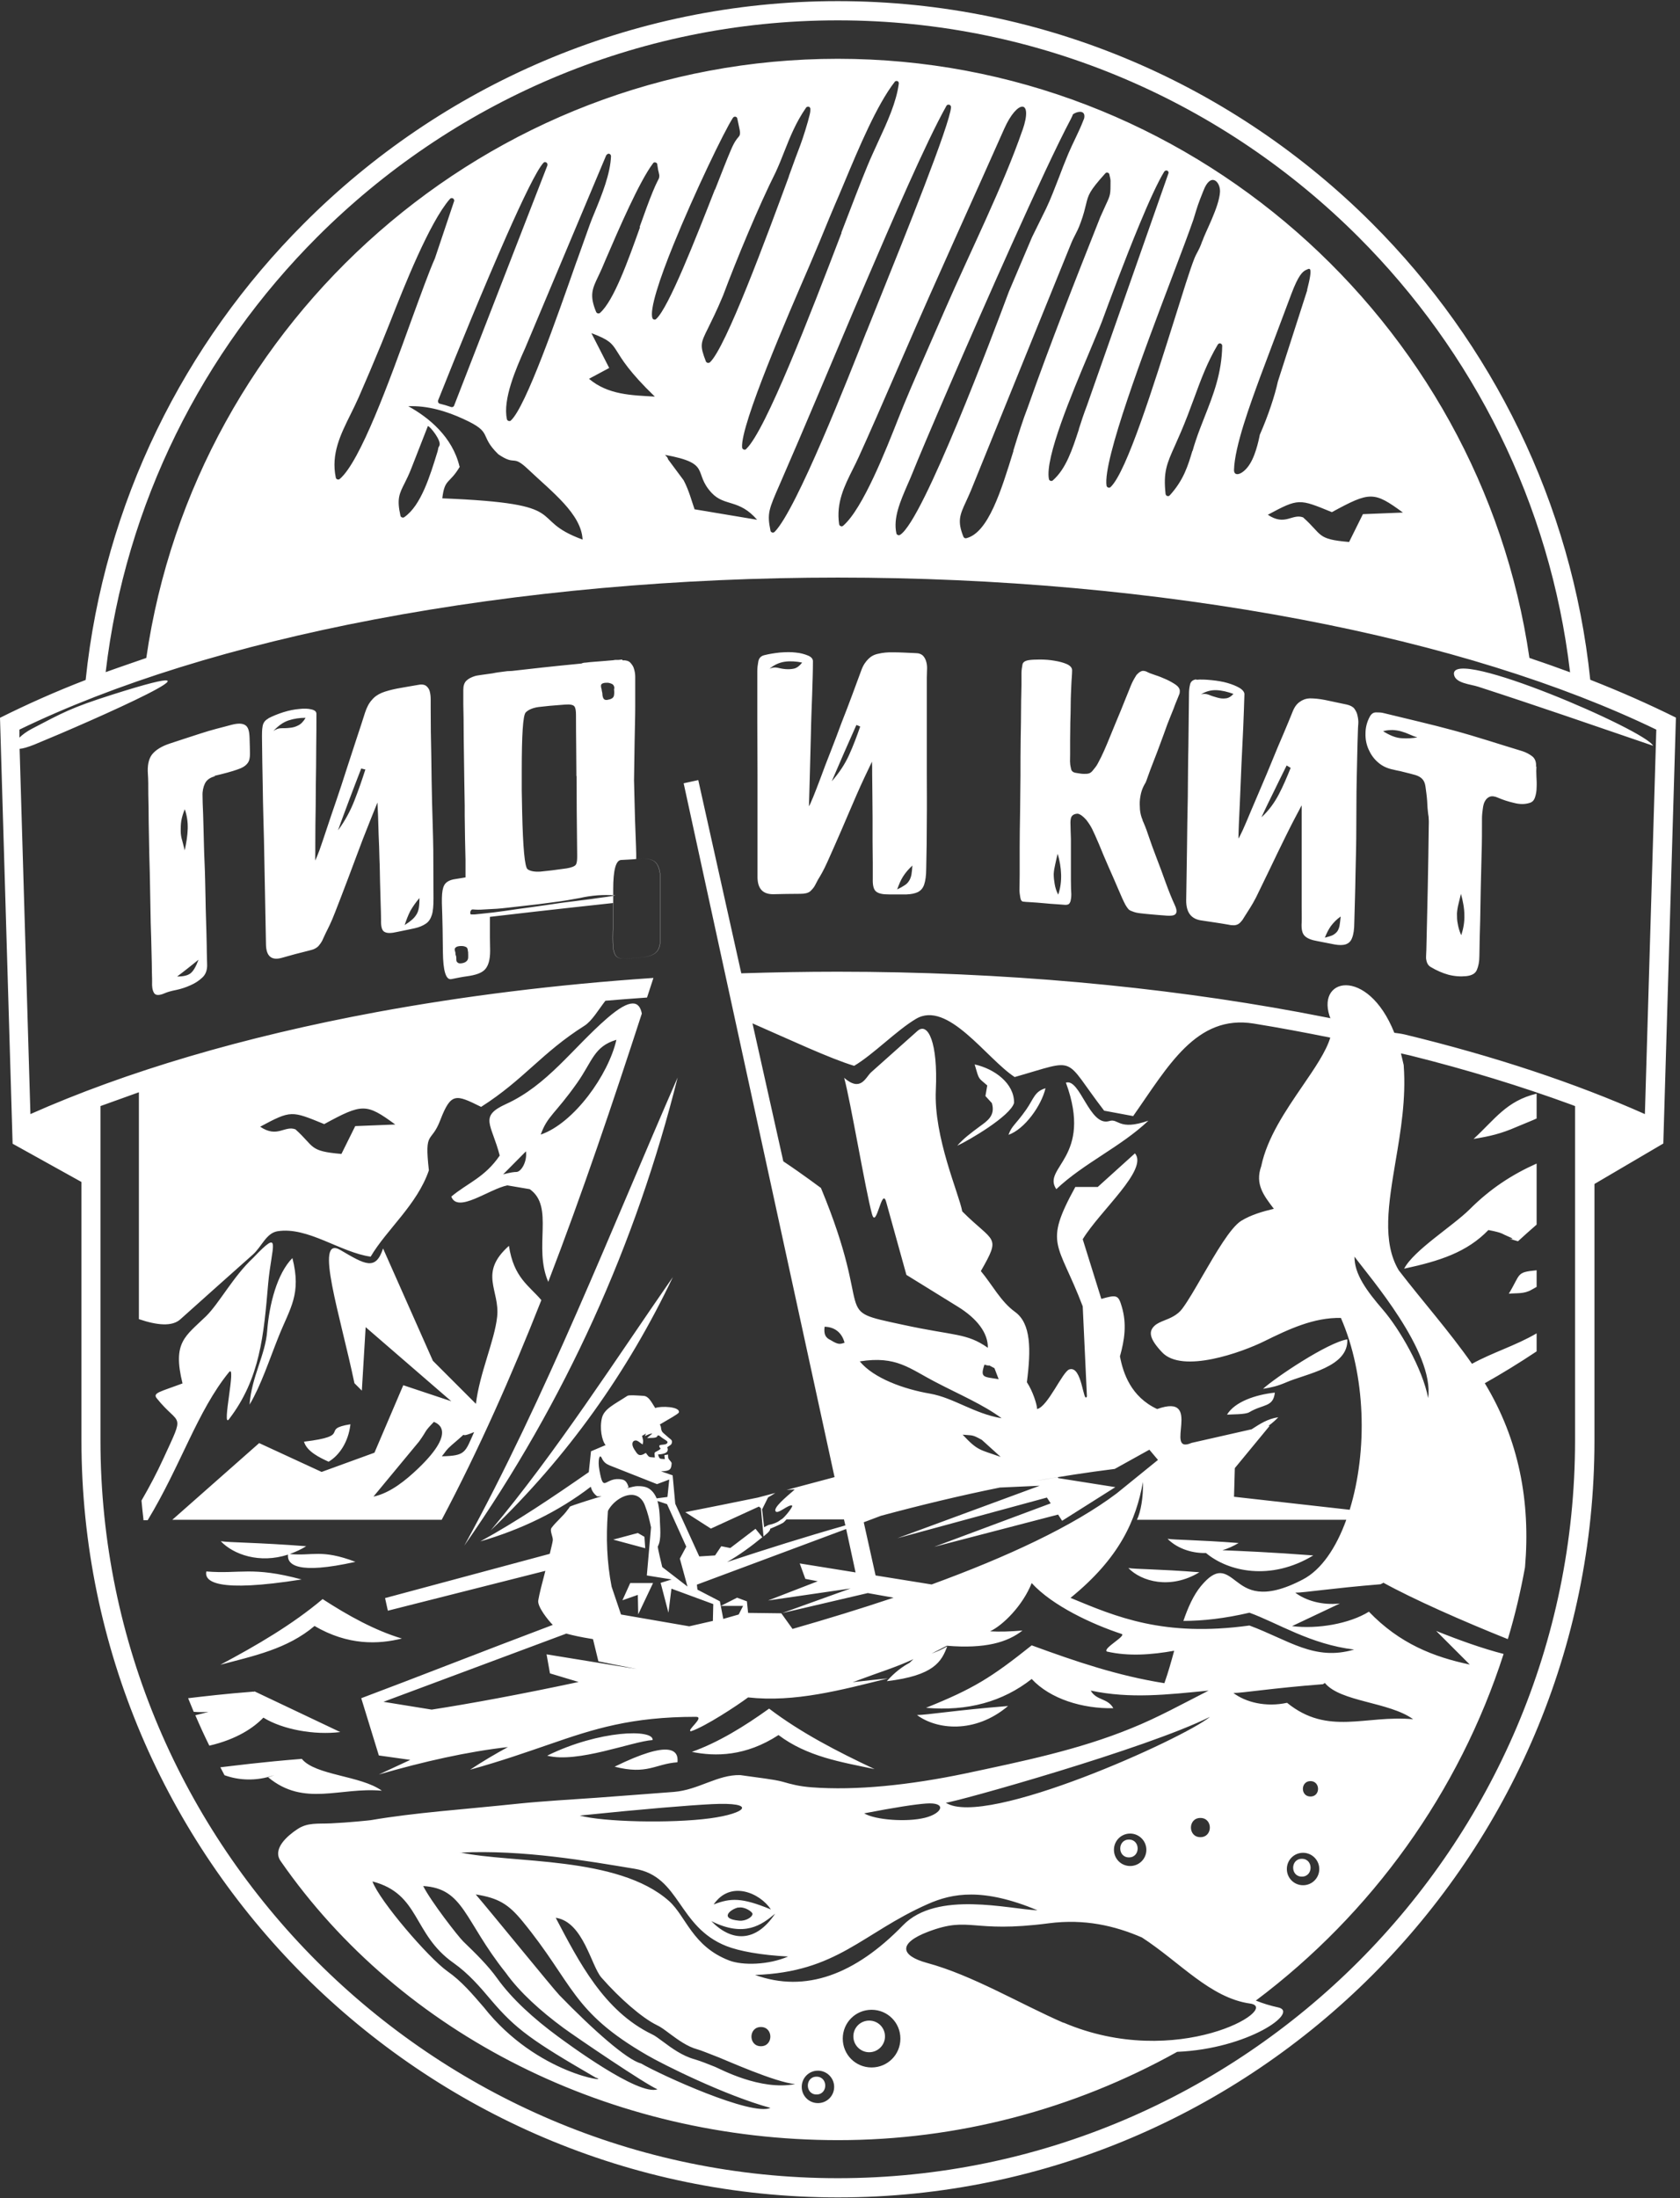 <?xml version="1.0" encoding="UTF-8"?> <svg xmlns="http://www.w3.org/2000/svg" width="403" height="527" viewBox="0 0 403 527" fill="none"><rect x="0" y="0" width="403" height="527" fill="#333333" stroke="none"/><path fill-rule="evenodd" clip-rule="evenodd" d="M171.485 45.446C166.876 57.208 160.395 73.771 157.418 76.459C157.37 76.507 157.274 76.555 157.226 76.603C156.938 76.699 156.602 76.555 156.506 76.267C155.786 74.251 158.187 66.906 161.595 58.552C166.588 46.262 173.693 31.523 175.806 28.259C175.902 28.115 176.046 28.019 176.19 27.971C176.526 27.923 176.814 28.115 176.862 28.403L177.246 30.227C177.486 31.331 177.582 31.812 177.486 32.196C177.438 32.532 177.294 32.676 177.054 32.964C176.718 33.348 176.142 34.02 175.277 36.084C174.365 38.197 173.069 41.557 171.533 45.446M201.874 55.816C194.289 75.643 183.679 103.152 179.022 107.616C178.926 107.76 178.782 107.808 178.638 107.808C178.302 107.808 178.062 107.616 178.014 107.28C177.582 101.855 189.248 75.067 194.049 63.977L195.393 60.808C196.257 58.792 197.025 56.92 197.793 55.047C198.609 53.031 199.426 51.111 200.194 49.286C200.866 47.798 201.634 45.878 202.498 43.862C206.051 35.364 210.323 25.186 214.596 19.666C214.692 19.474 214.932 19.378 215.124 19.425C215.46 19.425 215.652 19.762 215.604 20.05C215.028 24.466 212.868 29.219 210.659 33.972C209.795 35.892 208.883 37.813 208.115 39.685C206.579 43.382 204.37 49.142 201.826 55.768L201.874 55.816ZM207.875 79.436C203.506 90.525 191.072 122.163 185.839 127.492C185.743 127.588 185.647 127.636 185.503 127.684C185.215 127.732 184.879 127.54 184.831 127.252C183.967 123.075 184.399 122.163 187.087 116.018C193.04 102.383 198.753 88.653 204.562 74.971L207.875 67.242C213.78 53.511 222.037 34.26 227.03 25.378C227.126 25.186 227.318 25.09 227.558 25.09C227.894 25.09 228.134 25.378 228.134 25.666C227.99 29.555 216.66 57.64 211.188 71.226C210.083 73.963 208.979 76.699 207.875 79.484V79.436ZM313.589 69.546L306.532 91.486C305.859 94.654 304.227 99.647 302.211 104.208C302.163 104.352 301.443 108.624 299.858 111.169C298.322 113.713 295.97 114.529 296.018 112.657C296.162 106.992 299.954 96.766 302.307 90.333L309.796 70.41C311.428 66.089 312.437 65.081 313.349 64.697C314.069 64.409 315.125 63.401 313.541 69.546H313.589ZM245.273 31.188C240.664 44.534 232.887 60.04 226.742 74.107C222.325 84.188 218.629 92.638 216.852 96.959L215.556 100.175C212.484 107.952 207.011 121.875 202.306 126.003C202.21 126.099 202.114 126.147 201.97 126.195C201.634 126.195 201.346 126.003 201.298 125.715C200.53 120.53 202.546 116.546 204.61 112.417C205.091 111.457 205.571 110.497 206.003 109.537C208.163 104.832 212.004 96.046 216.564 85.533C224.87 66.329 233.703 47.126 240.905 30.851C244.025 23.842 247.914 23.65 245.273 31.235V31.188ZM131.302 39.685L108.93 97.247C108.834 97.535 108.498 97.679 108.21 97.583L106.866 97.151L105.426 96.766C105.138 96.671 104.994 96.286 105.09 95.998C109.938 83.804 115.988 69.066 121.508 56.536C125.445 47.654 128.758 40.789 130.342 39.061C130.486 38.869 130.726 38.821 130.966 38.917C131.254 39.013 131.398 39.349 131.302 39.685ZM104.946 108.288C103.169 114.049 101.009 121.203 96.976 123.987C96.928 124.035 96.832 124.083 96.736 124.083C96.448 124.131 96.112 123.939 96.064 123.651C95.152 119.618 95.776 118.37 97.072 115.826C97.552 114.866 98.129 113.713 98.753 112.081L102.641 102.143C103.121 102.143 106.05 105.744 105.378 106.896C104.946 107.664 105.234 107.328 104.946 108.288ZM138.311 62.681C133.558 76.219 126.165 97.439 122.565 100.799C122.565 100.799 122.421 100.943 122.277 100.943C121.989 100.991 121.652 100.799 121.604 100.511C120.548 95.758 123.813 88.269 125.973 83.468L145.416 37.236C145.416 37.236 145.705 36.852 145.993 36.852C146.329 36.852 146.569 37.141 146.569 37.428C146.425 41.653 144.36 46.742 142.68 50.823C142.2 51.975 141.768 53.031 141.48 53.847C140.76 55.816 139.655 58.936 138.359 62.585L138.311 62.681ZM189.248 42.277C183.871 56.872 174.077 83.42 170.285 86.877C170.237 86.877 170.189 86.973 170.093 86.973C169.805 87.069 169.469 86.973 169.324 86.637C167.836 82.748 168.028 82.316 169.901 78.571C170.717 76.891 171.917 74.539 173.453 70.842C176.622 62.345 182.047 49.286 186.079 41.269C186.847 39.589 187.52 37.957 188.144 36.324C189.536 32.82 190.88 29.411 193.329 25.859C193.425 25.666 193.665 25.57 193.857 25.57C194.193 25.57 194.433 25.859 194.385 26.195V26.435C194.385 26.819 194.289 27.203 194.241 27.443C193.809 29.315 192.656 33.012 191.984 34.788C191.36 36.372 190.4 39.013 189.2 42.325L189.248 42.277ZM243.113 108.096C240.136 117.746 237.064 127.684 231.831 129.028C231.543 129.124 231.255 128.98 231.111 128.692C229.575 124.899 230.295 123.363 231.687 120.338C232.023 119.57 232.455 118.706 232.887 117.65L256.987 58.264C257.419 57.208 257.755 56.68 257.995 56.152C258.331 55.48 258.668 54.904 259.244 53.319C259.964 51.351 260.252 50.055 260.492 49.094C261.068 46.694 261.26 45.878 265.149 41.557C265.245 41.461 265.341 41.413 265.437 41.365C265.725 41.317 266.061 41.509 266.109 41.797L266.205 42.229C266.301 42.613 266.397 43.045 266.397 43.382C266.397 46.598 266.397 46.694 265.293 49.047C264.957 49.767 264.525 50.727 263.948 52.023C257.803 67.53 252.09 81.98 246.569 97.583C245.369 100.655 244.217 104.352 243.065 108.096H243.113ZM288.385 57.832C288 58.984 287.664 59.656 287.328 60.28C287.088 60.76 286.8 61.24 286.512 61.961C285.408 64.745 283.68 70.362 281.615 76.939C276.767 92.302 270.285 113.041 266.445 116.738C266.349 116.834 266.253 116.882 266.109 116.93C265.773 116.93 265.485 116.738 265.437 116.45C264.525 110.353 274.51 83.948 281.231 66.233C283.44 60.424 285.264 55.576 286.272 52.647C287.328 49.191 287.328 49.094 288.673 45.734C290.401 41.173 292.753 43.526 292.657 45.974C292.465 49.623 289.105 55.672 288.433 57.784L288.385 57.832ZM260.06 28.403L259.436 29.939C259.004 30.995 258.475 32.052 257.947 33.204C257.419 34.308 256.843 35.508 256.267 36.852C255.451 38.821 254.683 40.741 254.011 42.565C253.003 45.11 252.09 47.606 250.938 50.007C250.41 51.111 249.834 52.263 249.258 53.415C248.682 54.615 248.058 55.816 247.578 56.824L242.009 69.93C240.184 74.827 235.048 88.509 229.719 101.327C224.342 114.241 218.773 126.387 215.94 128.212C215.892 128.212 215.796 128.308 215.7 128.308C215.412 128.356 215.076 128.164 215.028 127.876C214.212 124.179 215.988 120.146 217.669 116.258C218.101 115.298 218.533 114.289 218.917 113.329C221.365 107.184 232.407 81.5 242.585 58.84C248.442 45.83 253.483 34.932 256.891 28.499C257.563 27.251 257.131 27.539 257.707 27.203C258.716 26.627 260.492 26.435 260.06 28.403ZM98.657 76.843C93.328 91.582 86.415 110.641 81.518 114.818C81.422 114.866 81.326 114.962 81.23 114.962C80.942 115.01 80.606 114.818 80.558 114.529C79.357 108.817 81.71 104.16 84.11 99.311C84.782 97.967 85.406 96.671 86.031 95.278C87.279 92.35 88.527 89.565 89.727 86.637C90.927 83.804 92.079 81.02 93.232 78.091L93.808 76.651C96.832 68.97 103.025 53.271 107.922 47.702C108.066 47.51 108.306 47.462 108.546 47.51C108.834 47.606 109.026 47.942 108.93 48.23L104.322 61.961C102.929 65.081 100.961 70.554 98.657 76.843ZM258.812 102.912C257.227 107.76 255.739 112.369 252.57 115.154C252.474 115.25 252.378 115.298 252.282 115.298C251.946 115.346 251.658 115.154 251.61 114.818C250.65 109.729 257.083 94.462 261.308 84.428C262.604 81.308 263.708 78.716 264.332 77.083C266.061 72.378 269.805 62.297 273.358 53.751C275.566 48.422 277.727 43.67 279.263 41.173C279.407 40.933 279.695 40.837 279.935 40.885C280.223 40.981 280.415 41.317 280.271 41.605L260.732 97.247C260.012 99.119 259.388 100.991 258.812 102.816V102.912ZM286.032 108.096C284.976 111.601 283.968 115.058 280.607 118.754C280.511 118.85 280.367 118.946 280.223 118.946C279.887 118.946 279.647 118.754 279.599 118.418C279.023 113.137 279.887 111.169 281.903 106.704C282.72 104.88 283.728 102.623 284.928 99.503L286.368 95.662C288.096 90.957 289.585 86.877 292.129 82.604C292.225 82.46 292.417 82.316 292.609 82.316C292.945 82.316 293.185 82.604 293.185 82.892C293.089 89.469 291.025 94.702 288.961 99.935C288.24 101.807 287.472 103.68 286.848 105.6C286.56 106.416 286.32 107.232 286.08 108.096H286.032ZM153.53 54.471C150.649 62.537 147.241 72.09 143.928 75.019L143.784 75.115C143.496 75.211 143.16 75.115 143.016 74.827C141.336 70.794 142.104 69.21 143.448 66.377C143.736 65.801 144.024 65.129 144.36 64.409L145.32 62.153C148.441 54.904 153.386 43.477 156.65 39.157C156.746 39.013 156.89 38.917 157.034 38.917C157.37 38.917 157.659 39.109 157.659 39.397C157.803 40.501 157.947 41.125 158.043 41.461C158.139 41.845 158.187 42.085 158.139 42.373C158.139 42.709 157.947 42.998 157.611 43.67C157.37 44.15 157.034 44.87 156.602 45.926C155.69 48.134 154.586 51.159 153.434 54.423L153.53 54.471ZM171.485 45.446C166.876 57.208 160.395 73.771 157.418 76.459C157.37 76.507 157.274 76.555 157.226 76.603C156.938 76.699 156.602 76.555 156.506 76.267C155.786 74.251 158.187 66.906 161.595 58.552C166.588 46.262 173.693 31.523 175.806 28.259C175.902 28.115 176.046 28.019 176.19 27.971C176.526 27.923 176.814 28.115 176.862 28.403L177.246 30.227C177.486 31.331 177.582 31.812 177.486 32.196C177.438 32.532 177.294 32.676 177.054 32.964C176.718 33.348 176.142 34.02 175.277 36.084C174.365 38.197 173.069 41.557 171.533 45.446H171.485ZM201.874 55.816C194.289 75.643 183.679 103.152 179.022 107.616C178.926 107.76 178.782 107.808 178.638 107.808C178.302 107.808 178.062 107.616 178.014 107.28C177.582 101.855 189.248 75.067 194.049 63.977L195.393 60.808C196.257 58.792 197.025 56.92 197.793 55.047C198.609 53.031 199.426 51.111 200.194 49.286C200.866 47.798 201.634 45.878 202.498 43.862C206.051 35.364 210.323 25.186 214.596 19.666C214.692 19.474 214.932 19.378 215.124 19.425C215.46 19.425 215.652 19.762 215.604 20.05C215.028 24.466 212.868 29.219 210.659 33.972C209.795 35.892 208.883 37.813 208.115 39.685C206.579 43.382 204.37 49.142 201.826 55.768L201.874 55.816ZM207.875 79.436C203.506 90.525 191.072 122.163 185.839 127.492C185.743 127.588 185.647 127.636 185.503 127.684C185.215 127.732 184.879 127.54 184.831 127.252C183.967 123.075 184.399 122.163 187.087 116.018C193.04 102.383 198.753 88.653 204.562 74.971L207.875 67.242C213.78 53.511 222.037 34.26 227.03 25.378C227.126 25.186 227.318 25.09 227.558 25.09C227.894 25.09 228.134 25.378 228.134 25.666C227.99 29.555 216.66 57.64 211.188 71.226C210.083 73.963 208.979 76.699 207.875 79.484V79.436ZM313.589 69.546L306.532 91.486C305.859 94.654 304.227 99.647 302.211 104.208C302.163 104.352 301.443 108.624 299.858 111.169C298.322 113.713 295.97 114.529 296.018 112.657C296.162 106.992 299.954 96.766 302.307 90.333L309.796 70.41C311.428 66.089 312.437 65.081 313.349 64.697C314.069 64.409 315.125 63.401 313.541 69.546H313.589ZM245.273 31.188C240.664 44.534 232.887 60.04 226.742 74.107C222.325 84.188 218.629 92.638 216.852 96.959L215.556 100.175C212.484 107.952 207.011 121.875 202.306 126.003C202.21 126.099 202.114 126.147 201.97 126.195C201.634 126.195 201.346 126.003 201.298 125.715C200.53 120.53 202.546 116.546 204.61 112.417C205.091 111.457 205.571 110.497 206.003 109.537C208.163 104.832 212.004 96.046 216.564 85.533C224.87 66.329 233.703 47.126 240.905 30.851C244.025 23.842 247.914 23.65 245.273 31.235V31.188ZM131.302 39.685L108.93 97.247C108.834 97.535 108.498 97.679 108.21 97.583L106.866 97.151L105.426 96.766C105.138 96.671 104.994 96.286 105.09 95.998C109.938 83.804 115.988 69.066 121.508 56.536C125.445 47.654 128.758 40.789 130.342 39.061C130.486 38.869 130.726 38.821 130.966 38.917C131.254 39.013 131.398 39.349 131.302 39.685ZM104.946 108.288C103.169 114.049 101.009 121.203 96.976 123.987C96.928 124.035 96.832 124.083 96.736 124.083C96.448 124.131 96.112 123.939 96.064 123.651C95.152 119.618 95.776 118.37 97.072 115.826C97.552 114.866 98.129 113.713 98.753 112.081L102.641 102.143C103.121 102.143 106.05 105.744 105.378 106.896C104.946 107.664 105.234 107.328 104.946 108.288ZM138.311 62.681C133.558 76.219 126.165 97.439 122.565 100.799C122.565 100.799 122.421 100.943 122.277 100.943C121.989 100.991 121.652 100.799 121.604 100.511C120.548 95.758 123.813 88.269 125.973 83.468L145.416 37.236C145.416 37.236 145.705 36.852 145.993 36.852C146.329 36.852 146.569 37.141 146.569 37.428C146.425 41.653 144.36 46.742 142.68 50.823C142.2 51.975 141.768 53.031 141.48 53.847C140.76 55.816 139.655 58.936 138.359 62.585L138.311 62.681ZM189.248 42.277C183.871 56.872 174.077 83.42 170.285 86.877C170.237 86.877 170.189 86.973 170.093 86.973C169.805 87.069 169.469 86.973 169.324 86.637C167.836 82.748 168.028 82.316 169.901 78.571C170.717 76.891 171.917 74.539 173.453 70.842C176.622 62.345 182.047 49.286 186.079 41.269C186.847 39.589 187.52 37.957 188.144 36.324C189.536 32.82 190.88 29.411 193.329 25.859C193.425 25.666 193.665 25.57 193.857 25.57C194.193 25.57 194.433 25.859 194.385 26.195V26.435C194.385 26.819 194.289 27.203 194.241 27.443C193.809 29.315 192.656 33.012 191.984 34.788C191.36 36.372 190.4 39.013 189.2 42.325L189.248 42.277ZM243.113 108.096C240.136 117.746 237.064 127.684 231.831 129.028C231.543 129.124 231.255 128.98 231.111 128.692C229.575 124.899 230.295 123.363 231.687 120.338C232.023 119.57 232.455 118.706 232.887 117.65L256.987 58.264C257.419 57.208 257.755 56.68 257.995 56.152C258.331 55.48 258.668 54.904 259.244 53.319C259.964 51.351 260.252 50.055 260.492 49.094C261.068 46.694 261.26 45.878 265.149 41.557C265.245 41.461 265.341 41.413 265.437 41.365C265.725 41.317 266.061 41.509 266.109 41.797L266.205 42.229C266.301 42.613 266.397 43.045 266.397 43.382C266.397 46.598 266.397 46.694 265.293 49.047C264.957 49.767 264.525 50.727 263.948 52.023C257.803 67.53 252.09 81.98 246.569 97.583C245.369 100.655 244.217 104.352 243.065 108.096H243.113ZM288.385 57.832C288 58.984 287.664 59.656 287.328 60.28C287.088 60.76 286.8 61.24 286.512 61.961C285.408 64.745 283.68 70.362 281.615 76.939C276.767 92.302 270.285 113.041 266.445 116.738C266.349 116.834 266.253 116.882 266.109 116.93C265.773 116.93 265.485 116.738 265.437 116.45C264.525 110.353 274.51 83.948 281.231 66.233C283.44 60.424 285.264 55.576 286.272 52.647C287.328 49.191 287.328 49.094 288.673 45.734C290.401 41.173 292.753 43.526 292.657 45.974C292.465 49.623 289.105 55.672 288.433 57.784L288.385 57.832ZM260.06 28.403L259.436 29.939C259.004 30.995 258.475 32.052 257.947 33.204C257.419 34.308 256.843 35.508 256.267 36.852C255.451 38.821 254.683 40.741 254.011 42.565C253.003 45.11 252.09 47.606 250.938 50.007C250.41 51.111 249.834 52.263 249.258 53.415C248.682 54.615 248.058 55.816 247.578 56.824L242.009 69.93C240.184 74.827 235.048 88.509 229.719 101.327C224.342 114.241 218.773 126.387 215.94 128.212C215.892 128.212 215.796 128.308 215.7 128.308C215.412 128.356 215.076 128.164 215.028 127.876C214.212 124.179 215.988 120.146 217.669 116.258C218.101 115.298 218.533 114.289 218.917 113.329C221.365 107.184 232.407 81.5 242.585 58.84C248.442 45.83 253.483 34.932 256.891 28.499C257.563 27.251 257.131 27.539 257.707 27.203C258.716 26.627 260.492 26.435 260.06 28.403ZM98.657 76.843C93.328 91.582 86.415 110.641 81.518 114.818C81.422 114.866 81.326 114.962 81.23 114.962C80.942 115.01 80.606 114.818 80.558 114.529C79.357 108.817 81.71 104.16 84.11 99.311C84.782 97.967 85.406 96.671 86.031 95.278C87.279 92.35 88.527 89.565 89.727 86.637C90.927 83.804 92.079 81.02 93.232 78.091L93.808 76.651C96.832 68.97 103.025 53.271 107.922 47.702C108.066 47.51 108.306 47.462 108.546 47.51C108.834 47.606 109.026 47.942 108.93 48.23L104.322 61.961C102.929 65.081 100.961 70.554 98.657 76.843ZM258.812 102.912C257.227 107.76 255.739 112.369 252.57 115.154C252.474 115.25 252.378 115.298 252.282 115.298C251.946 115.346 251.658 115.154 251.61 114.818C250.65 109.729 257.083 94.462 261.308 84.428C262.604 81.308 263.708 78.716 264.332 77.083C266.061 72.378 269.805 62.297 273.358 53.751C275.566 48.422 277.727 43.67 279.263 41.173C279.407 40.933 279.695 40.837 279.935 40.885C280.223 40.981 280.415 41.317 280.271 41.605L260.732 97.247C260.012 99.119 259.388 100.991 258.812 102.816V102.912ZM286.032 108.096C284.976 111.601 283.968 115.058 280.607 118.754C280.511 118.85 280.367 118.946 280.223 118.946C279.887 118.946 279.647 118.754 279.599 118.418C279.023 113.137 279.887 111.169 281.903 106.704C282.72 104.88 283.728 102.623 284.928 99.503L286.368 95.662C288.096 90.957 289.585 86.877 292.129 82.604C292.225 82.46 292.417 82.316 292.609 82.316C292.945 82.316 293.185 82.604 293.185 82.892C293.089 89.469 291.025 94.702 288.961 99.935C288.24 101.807 287.472 103.68 286.848 105.6C286.56 106.416 286.32 107.232 286.08 108.096H286.032ZM153.53 54.471C150.649 62.537 147.241 72.09 143.928 75.019L143.784 75.115C143.496 75.211 143.16 75.115 143.016 74.827C141.336 70.794 142.104 69.21 143.448 66.377C143.736 65.801 144.024 65.129 144.36 64.409L145.32 62.153C148.441 54.904 153.386 43.477 156.65 39.157C156.746 39.013 156.89 38.917 157.034 38.917C157.37 38.917 157.659 39.109 157.659 39.397C157.803 40.501 157.947 41.125 158.043 41.461C158.139 41.845 158.187 42.085 158.139 42.373C158.139 42.709 157.947 42.998 157.611 43.67C157.37 44.15 157.034 44.87 156.602 45.926C155.69 48.134 154.586 51.159 153.434 54.423L153.53 54.471ZM114.163 454.187C119.54 455.051 121.941 456.491 125.301 460.572C137.639 475.598 137.015 482.223 155.258 492.737C158.763 494.801 173.885 502.387 184.831 505.363C180.27 507.38 158.667 497.538 153.77 494.705C150.361 493.841 142.104 486.496 134.183 478.335C132.742 476.846 117.476 458.075 114.163 454.235V454.187ZM101.489 452.17C111.331 452.746 111.283 460.38 121.316 472.958C124.677 477.663 129.718 482.175 135.191 486.208C138.359 488.512 154.826 499.698 157.707 500.898C153.194 502.579 135.911 489.761 133.751 488.176C128.086 484 122.853 479.295 119.3 474.35C117.044 471.181 114.019 468.253 111.139 465.469C109.986 464.364 103.361 455.867 101.489 452.122V452.17ZM108.786 470.605C112.387 473.15 115.075 476.27 117.908 479.631C123.765 486.496 127.653 489.28 142.92 498.114C147.097 499.41 128.854 497.49 116.036 481.215C113.251 477.999 110.707 474.974 107.346 472.622C102.737 469.357 90.975 455.627 89.343 451.066C100.865 454.091 98.897 463.644 108.786 470.605ZM133.462 459.804C139.944 460.908 141.816 471.325 144.264 474.11C148.681 479.151 154.058 483.808 157.514 485.488C158.475 485.92 159.483 486.688 160.635 487.552C162.651 489.04 164.86 490.673 167.356 491.345C168.076 491.537 169.997 492.305 172.445 493.265C174.173 493.937 186.079 499.266 190.736 499.65C182.383 501.283 172.733 496.002 171.533 495.522C169.949 494.897 168.22 494.177 166.588 493.697C163.66 492.881 161.163 491.057 159.099 489.521C158.043 488.752 157.13 488.032 156.362 487.696C144.888 482.127 138.935 470.461 133.318 459.804H133.462ZM207.299 434.743C209.891 436.328 217.525 436.904 221.893 435.8C226.118 434.743 227.222 432.007 222.133 432.391C219.493 432.583 214.788 433.303 207.299 434.743ZM139.079 435.271C144.6 436.808 160.923 437.192 170.285 435.944C179.262 434.743 181.615 432.007 170.813 432.535C165.148 432.823 155.114 433.639 139.079 435.271ZM255.115 484.912C282.336 496.53 307.54 481.455 299.906 480.351C290.305 479.007 283.104 470.461 273.934 464.508C267.405 461.676 260.156 459.996 251.61 461.1C232.839 463.548 232.839 459.275 222.661 463.116C215.46 465.853 215.892 468.829 222.373 470.605C233.223 473.534 244.649 480.399 255.115 484.96V484.912ZM184.927 457.787C182.335 453.851 175.229 450.682 171.197 456.587C175.277 455.003 177.966 454.907 184.927 457.787ZM170.621 460.572C175.422 465.517 181.23 465.853 185.935 458.795C182.767 461.436 178.638 464.604 170.621 460.572ZM177.102 457.355C178.59 457.019 180.51 458.363 180.51 458.843C180.51 459.612 178.878 460.62 177.342 460.476C172.397 460.044 175.181 457.739 177.102 457.307V457.355ZM248.874 457.979C235.816 452.554 228.518 453.851 222.565 456.491C206.819 463.452 200.866 472.814 181.134 473.486C193.233 477.855 205.139 473.39 216.612 461.58C224.774 453.178 242.105 457.739 248.826 457.979H248.874ZM110.371 444.153C125.637 443.433 140.904 446.169 152.282 448.042C163.227 449.866 162.555 461.964 174.269 466.573C177.342 467.773 182.479 468.733 189.056 469.069C184.255 471.133 178.11 471.229 174.941 470.029C166.06 466.621 164.572 459.419 160.491 455.771C148.249 444.873 122.613 446.793 110.371 444.105V444.153ZM324.919 301.281C324.871 305.458 327.847 309.49 331.736 314.003C335.72 318.612 341.241 328.117 342.586 335.175C344.122 324.037 328.519 306.178 324.919 301.281ZM226.886 432.199C236.296 438.344 284.016 416.788 290.257 411.603C275.182 419.189 229.191 432.055 226.886 432.199ZM208.499 484.432C210.611 484.432 212.292 486.112 212.292 488.224C212.292 490.337 210.563 492.017 208.499 492.017C206.435 492.017 204.706 490.337 204.706 488.224C204.706 486.112 206.387 484.432 208.499 484.432ZM195.873 497.874C198.657 497.874 198.657 502.147 195.873 502.147C193.088 502.147 193.088 497.874 195.873 497.874ZM196.209 496.434C198.321 496.434 200.098 498.162 200.098 500.322C200.098 502.483 198.369 504.211 196.209 504.211C194.049 504.211 192.32 502.483 192.32 500.322C192.32 498.162 194.049 496.434 196.209 496.434ZM312.293 445.641C315.077 445.641 315.077 449.914 312.293 449.914C309.508 449.914 309.508 445.641 312.293 445.641ZM312.581 444.201C314.693 444.201 316.469 445.929 316.469 448.09C316.469 450.25 314.741 451.978 312.581 451.978C310.42 451.978 308.692 450.25 308.692 448.09C308.692 445.929 310.42 444.201 312.581 444.201ZM182.527 485.968C185.551 485.968 185.551 490.577 182.527 490.577C179.502 490.577 179.502 485.968 182.527 485.968ZM314.357 427.014C316.757 427.014 316.805 430.711 314.357 430.711C311.908 430.711 311.956 427.014 314.357 427.014ZM270.814 441.032C273.598 441.032 273.598 445.305 270.814 445.305C268.029 445.305 268.029 441.032 270.814 441.032ZM271.102 439.592C273.214 439.592 274.99 441.32 274.99 443.481C274.99 445.641 273.262 447.369 271.102 447.369C268.941 447.369 267.213 445.641 267.213 443.481C267.213 441.32 268.941 439.592 271.102 439.592ZM287.952 435.848C290.977 435.848 290.977 440.456 287.952 440.456C284.928 440.456 284.928 435.848 287.952 435.848ZM209.075 481.839C212.916 481.839 215.988 484.912 215.988 488.752C215.988 492.593 212.916 495.666 209.075 495.666C205.235 495.666 202.162 492.593 202.162 488.752C202.162 484.912 205.235 481.839 209.075 481.839ZM317.429 403.73L317.813 403.49C321.558 408.051 333.224 408.003 338.985 412.18C327.511 411.123 318.582 416.212 308.74 408.243C303.603 409.347 298.802 408.099 295.874 405.89C298.178 405.89 304.995 404.738 317.429 403.778V403.73ZM270.67 375.933C273.79 379.15 280.751 381.166 287.712 376.942C277.871 376.173 272.446 376.221 270.67 375.933ZM289.297 372.333C294.626 376.798 304.803 379.102 315.029 372.909C304.947 372.141 297.794 371.853 293.233 371.661C294.53 371.277 295.826 370.701 297.122 369.932C287.28 369.164 281.855 369.212 280.079 368.924C281.999 370.893 285.36 372.429 289.297 372.333ZM69.516 372.573C74.989 373.101 77.053 371.325 85.262 374.445C71.292 377.566 68.844 375.117 69.084 372.717C62.267 374.925 56.025 372.717 52.953 369.5C55.065 369.836 61.642 369.788 73.452 370.701C72.156 371.517 70.812 372.093 69.516 372.573ZM49.496 376.75C57.61 377.422 60.442 375.453 72.348 378.67C52.089 381.886 48.968 379.198 49.496 376.75ZM75.421 389.808C83.534 394.561 90.783 394.225 96.4 392.832C89.967 390.912 83.534 387.359 77.389 383.375C70.092 389.52 61.594 394.465 52.857 399.121C60.778 397.009 68.892 395.377 75.469 389.808H75.421ZM151.177 379.534H156.65L153.098 387.023L153.002 382.367L149.305 383.663L151.177 379.534ZM154.586 368.444L154.778 371.181L147.097 369.116L153.002 367.532L154.586 368.444ZM164.956 380.398L158.859 375.693C158.715 375.069 157.707 370.989 157.803 370.749C158.763 368.972 158.283 365.996 158.283 363.979C158.187 362.491 158.139 361.339 157.707 359.851L160.011 360.619L164.62 370.797L163.083 373.677L164.908 380.35L164.956 380.398ZM135.767 391.632C137.543 392.112 139.607 392.544 141.432 392.832C141.672 392.88 142.008 392.928 142.248 392.976L143.544 398.305L152.666 400.13L131.11 396.625L131.926 401.186L138.791 403.25C124.869 406.227 112.579 408.483 103.553 409.875L91.984 408.003L135.767 391.68V391.632ZM219.973 411.171C224.582 414.628 233.799 415.78 241.817 409.011C229.239 410.019 222.325 411.171 219.973 411.171ZM46.52 410.403C47.624 410.499 48.824 410.499 50.024 410.403C49.064 410.691 48.056 410.931 46.856 411.219C47.912 413.668 49.016 416.116 50.216 418.517C56.842 416.98 60.874 414.196 63.179 411.795C67.835 414.676 75.469 416.02 81.614 415.252L61.066 405.506L60.778 405.65L60.874 405.554C54.009 406.083 48.824 406.707 45.128 407.139L46.472 410.403H46.52ZM53.913 425.622C57.226 426.822 61.45 427.11 65.819 425.574C65.339 425.766 64.859 425.958 64.331 426.102C72.972 433.255 81.518 428.406 91.599 429.318C86.559 425.67 75.661 425.67 72.396 421.685C62.651 422.453 56.266 423.317 52.857 423.701L53.865 425.622H53.913ZM156.554 417.172C151.561 417.508 138.599 422.789 131.254 420.917C143.736 414.772 156.842 414.484 156.554 417.172ZM162.507 422.501C157.13 422.885 155.306 425.574 147.433 423.557C160.827 416.98 162.843 419.621 162.507 422.501ZM186.751 415.972C178.878 421.109 171.581 421.157 165.964 420.005C172.301 417.748 178.542 413.908 184.495 409.635C192.08 415.396 200.818 419.909 209.795 424.134C201.778 422.453 193.617 421.157 186.751 415.972ZM197.793 318.132C197.601 319.956 198.033 320.724 199.282 321.3C201.202 322.5 201.586 322.212 202.594 321.924C201.922 319.332 200.05 318.132 197.841 318.084L197.793 318.132ZM230.919 343.96C234.615 347.897 234.952 347.465 240.04 349.289L235.528 345.208C233.079 343.864 233.415 344.2 230.919 343.96ZM206.243 326.389C209.603 330.47 216.9 333.062 223.094 334.118C228.806 335.127 233.655 338.919 240.28 340.023C235.864 336.759 230.199 334.358 224.582 331.43C218.053 328.069 215.076 324.997 206.243 326.389ZM105.954 349.193C107.058 347.849 106.914 347.705 108.402 346.408C113.635 341.992 108.882 345.4 113.731 343.336C111.523 348.281 111.715 349.001 106.002 349.145L105.954 349.193ZM89.631 358.747L100.529 345.592C102.641 342.664 101.537 343.528 104.082 340.888C104.178 341.032 110.419 342.472 100.145 352.217C97.504 354.714 93.712 357.93 89.631 358.795V358.747ZM305.811 333.878C305.427 337.431 303.027 336.567 299.666 338.583C298.706 339.159 295.394 339.063 294.338 339.159C296.162 336.087 301.203 334.358 305.811 333.878ZM323.19 321.108C323.526 327.781 313.349 329.318 308.5 331.43C306.484 332.294 305.091 332.63 302.979 332.966C305.907 330.278 318.534 321.828 323.19 321.108ZM129.718 271.996C131.302 267.531 133.174 267.099 138.455 259.61C142.104 254.425 142.488 250.872 147.865 249.288C145.945 257.69 137.735 269.211 129.766 271.996H129.718ZM126.165 276.029C126.501 278.525 125.013 280.925 123.909 280.973C123.381 280.973 122.469 281.069 120.692 281.55L126.165 276.029ZM275.47 268.683C268.221 271.18 268.365 268.011 266.061 268.779C261.356 270.172 259.1 258.458 255.691 259.562C262.316 277.565 249.834 279.869 253.387 285.102C259.916 278.909 268.893 274.924 275.422 268.731L275.47 268.683ZM237.304 327.349L238.552 328.021C238.744 328.501 239.032 329.318 239.56 330.662C236.008 330.038 235.048 330.422 236.152 327.157C236.68 327.349 237.064 327.397 237.352 327.397L237.304 327.349ZM70.188 301.569C66.443 305.314 64.571 312.803 64.091 319.092C63.659 324.901 60.346 330.038 59.866 336.759C62.651 332.054 64.523 326.197 66.875 320.34C69.612 313.523 72.348 310.258 70.14 301.617L70.188 301.569ZM72.924 345.64C73.596 347.993 76.717 349.481 78.829 350.441C81.422 348.905 83.582 345.688 84.062 341.464C76.525 342.664 84.878 344.2 72.924 345.64ZM241.865 272.092C245.801 270.748 249.834 265.035 250.794 260.906C248.154 261.674 247.962 263.451 246.185 265.995C243.593 269.692 242.681 269.884 241.913 272.092H241.865ZM236.392 262.778L237.928 264.459C238.84 267.483 236.776 268.779 235 270.076C232.935 271.612 231.111 272.956 229.623 274.684C232.359 273.436 242.393 267.579 243.257 264.411C243.305 259.706 238.552 256.249 233.799 255.193C234.952 259.13 234.567 258.218 236.824 260.234L236.392 262.73V262.778ZM34.422 364.363C34.23 362.827 34.086 361.291 33.942 359.755C35.862 356.442 37.638 353.082 39.175 349.721C44.504 338.151 43.159 342.184 37.59 335.223C36.582 333.926 38.407 333.686 43.783 331.67C41.335 321.78 44.407 320.436 49.448 315.539C52.569 312.467 56.025 305.938 60.73 301.569C67.739 294.224 65.147 298.688 64.331 307.714C63.275 320.052 62.41 330.518 54.921 340.263C53.097 342.616 56.794 326.677 54.921 328.982C47.336 338.295 43.399 351.305 35.43 364.46H34.374L34.422 364.363ZM131.542 307.378C127.846 298.977 133.078 289.327 127.077 285.102L121.7 284.19C117.236 285.102 109.794 290.959 108.258 286.878C112.147 283.614 116.276 282.318 119.876 277.037C117.908 269.452 114.835 267.675 121.364 264.699C131.302 260.186 137.351 251.304 145.656 244.103C151.369 239.158 153.386 240.023 153.962 242.999C147.049 264.267 139.703 286.062 131.494 307.378H131.542ZM105.954 364.363H41.335L62.17 345.976L77.149 352.89L89.823 348.281L96.736 332.102L108.258 335.943L87.711 318.18L86.799 333.398L85.022 331.622C81.662 315.491 75.229 295.904 81.662 299.697C87.567 303.153 90.111 304.737 91.888 299.313L103.841 326.245L114.163 336.567C115.027 329.27 118.628 321.444 119.252 315.731C119.972 309.298 114.691 305.266 122.085 298.688C123.237 306.322 126.885 308.194 129.862 311.699C122.709 329.846 114.835 347.609 105.954 364.363ZM154.538 360.523C152.714 356.682 148.345 358.699 146.425 361.291L146.089 361.771C145.897 362.203 145.801 362.059 145.801 362.683C145.368 368.684 145.56 374.445 146.713 380.398L148.969 387.071L165.34 389.904L171.005 388.608L171.101 384.575L161.067 380.878L160.347 386.639L158.475 379.486L161.115 378.67L155.162 377.71L156.17 366.188C155.786 364.363 155.402 362.731 154.73 361.003L154.586 360.619L154.538 360.523ZM322.95 364.363H272.734C273.646 362.443 274.27 359.035 274.174 355.29C272.494 364.556 268.557 373.533 256.795 383.087C267.693 387.599 279.071 392.544 299.714 389.712C309.076 393.168 315.317 398.305 324.823 395.473C314.357 394.225 306.58 389.136 299.714 386.639C293.761 388.031 288.529 388.608 283.872 388.608C284.976 385.391 286.272 382.463 288.048 380.302C291.937 375.597 293.809 376.99 296.546 379.102C299.09 381.022 302.739 383.807 312.533 378.67C316.949 376.366 320.502 371.133 322.95 364.363ZM368.606 304.545V308.53L367.406 309.202C365.629 310.258 363.901 309.97 361.933 310.162C364.861 305.314 363.661 305.026 368.606 304.545ZM368.606 278.957V293.6C367.07 294.944 365.533 296.288 364.141 297.584C359.292 296.24 365.293 297.872 361.453 296.288C360.253 295.808 360.541 295.568 357.036 294.896C351.899 300.225 345.322 302.337 336.825 304.161C339.129 299.745 348.443 293.984 352.523 289.951C357.516 284.958 362.701 281.598 368.606 278.957ZM368.606 262.202V268.155C367.694 268.587 366.206 269.163 363.805 270.172C360.061 271.804 357.372 272.428 353.483 273.052C358.572 268.395 361.357 263.931 368.606 262.202ZM161.403 306.178C150.553 328.982 136.103 349.289 117.716 366.908C133.366 348.281 147.961 325.525 161.403 306.178ZM162.555 258.314C152.57 298.208 135.719 335.703 111.379 370.557C130.822 335.223 147.001 293.888 162.555 258.314ZM205.235 376.99L202.978 366.572L167.164 379.918L167.308 381.118L172.685 383.903L173.501 388.128L177.198 387.071L178.254 385.007H172.925L176.814 383.039L178.878 383.807L179.166 383.903L179.454 386.687L187.424 386.783L190.112 390.528C198.321 388.176 206.483 385.679 214.356 383.039L208.163 381.934L187.616 386.735L204.034 380.83L184.255 383.711L196.161 379.102L193.184 378.526L191.84 374.829L205.283 376.99H205.235ZM207.203 364.988L210.035 377.71L223.478 379.87C241.481 373.293 257.371 365.948 267.885 358.026L277.775 350.009L275.71 347.561L267.405 352.169C260.876 352.986 254.299 353.994 247.674 355.194C249.69 354.81 251.706 354.474 253.723 354.138L253.867 354.378L267.549 356.538L254.779 364.604L253.819 363.115L224.102 370.845L252.042 360.427L251.13 359.035L215.268 368.78L249.402 356.202L239.848 356.634C230.343 358.555 220.789 360.859 211.332 363.403L207.251 364.94L207.203 364.988ZM207.059 364.363H208.019H207.059ZM156.218 342.808L157.514 341.992L156.218 342.808ZM154.01 344.248C154.346 344.056 154.682 343.864 154.97 343.672L154.682 344.296C155.306 344.008 155.93 343.72 156.458 343.672C156.602 343.672 155.018 344.824 155.306 344.776C155.93 344.68 157.466 344.872 157.659 344.344C157.803 343.912 158.187 344.248 158.283 344.296C159.291 345.16 160.299 345.448 160.107 345.88C159.723 346.793 157.274 345.832 158.475 347.321C158.187 347.609 157.851 347.801 157.467 347.993C156.746 348.281 157.082 348.617 157.082 349.433C155.546 349.289 155.834 349.529 154.922 348.329C153.194 349.433 152.906 348.617 152.138 347.465C151.321 346.168 151.754 345.304 152.522 345.352C153.002 345.352 153.482 345.88 154.154 346.312C154.394 345.304 154.25 345.256 154.01 344.248ZM150.457 356.73L150.793 356.586C150.457 355.386 149.977 354.858 149.257 354.714C145.08 353.85 144.84 358.362 143.784 352.457C143.352 350.201 143.784 348.329 144.36 349.577C144.792 350.585 145.512 351.017 146.185 351.305L157.611 355.818L160.539 354.714L160.107 358.891L157.514 359.227C157.274 358.651 156.938 358.074 156.554 357.642C155.546 356.49 154.442 356.298 153.002 356.298C152.09 356.298 151.369 356.586 150.505 356.778L150.457 356.73ZM171.485 45.446C166.876 57.208 160.395 73.771 157.418 76.459C157.37 76.507 157.274 76.555 157.226 76.603C156.938 76.699 156.602 76.555 156.506 76.267C155.786 74.251 158.187 66.906 161.595 58.552C166.588 46.262 173.693 31.523 175.806 28.259C175.902 28.115 176.046 28.019 176.19 27.971C176.526 27.923 176.814 28.115 176.862 28.403L177.246 30.227C177.486 31.331 177.582 31.812 177.486 32.196C177.438 32.532 177.294 32.676 177.054 32.964C176.718 33.348 176.142 34.02 175.277 36.084C174.365 38.197 173.069 41.557 171.533 45.446H171.485ZM201.874 55.816C194.289 75.643 183.679 103.152 179.022 107.616C178.926 107.76 178.782 107.808 178.638 107.808C178.302 107.808 178.062 107.616 178.014 107.28C177.582 101.855 189.248 75.067 194.049 63.977L195.393 60.808C196.257 58.792 197.025 56.92 197.793 55.047C198.609 53.031 199.426 51.111 200.194 49.286C200.866 47.798 201.634 45.878 202.498 43.862C206.051 35.364 210.323 25.186 214.596 19.666C214.692 19.474 214.932 19.378 215.124 19.425C215.46 19.425 215.652 19.762 215.604 20.05C215.028 24.466 212.868 29.219 210.659 33.972C209.795 35.892 208.883 37.813 208.115 39.685C206.579 43.382 204.37 49.142 201.826 55.768L201.874 55.816ZM207.875 79.436C203.506 90.525 191.072 122.163 185.839 127.492C185.743 127.588 185.647 127.636 185.503 127.684C185.215 127.732 184.879 127.54 184.831 127.252C183.967 123.075 184.399 122.163 187.087 116.018C193.04 102.383 198.753 88.653 204.562 74.971L207.875 67.242C213.78 53.511 222.037 34.26 227.03 25.378C227.126 25.186 227.318 25.09 227.558 25.09C227.894 25.09 228.134 25.378 228.134 25.666C227.99 29.555 216.66 57.64 211.188 71.226C210.083 73.963 208.979 76.699 207.875 79.484V79.436ZM313.589 69.546L306.532 91.486C305.859 94.654 304.227 99.647 302.211 104.208C302.163 104.352 301.443 108.624 299.858 111.169C298.322 113.713 295.97 114.529 296.018 112.657C296.162 106.992 299.954 96.766 302.307 90.333L309.796 70.41C311.428 66.089 312.437 65.081 313.349 64.697C314.069 64.409 315.125 63.401 313.541 69.546H313.589ZM245.273 31.188C240.664 44.534 232.887 60.04 226.742 74.107C222.325 84.188 218.629 92.638 216.852 96.959L215.556 100.175C212.484 107.952 207.011 121.875 202.306 126.003C202.21 126.099 202.114 126.147 201.97 126.195C201.634 126.195 201.346 126.003 201.298 125.715C200.53 120.53 202.546 116.546 204.61 112.417C205.091 111.457 205.571 110.497 206.003 109.537C208.163 104.832 212.004 96.046 216.564 85.533C224.87 66.329 233.703 47.126 240.905 30.851C244.025 23.842 247.914 23.65 245.273 31.235V31.188ZM131.302 39.685L108.93 97.247C108.834 97.535 108.498 97.679 108.21 97.583L106.866 97.151L105.426 96.766C105.138 96.671 104.994 96.286 105.09 95.998C109.938 83.804 115.988 69.066 121.508 56.536C125.445 47.654 128.758 40.789 130.342 39.061C130.486 38.869 130.726 38.821 130.966 38.917C131.254 39.013 131.398 39.349 131.302 39.685ZM104.946 108.288C103.169 114.049 101.009 121.203 96.976 123.987C96.928 124.035 96.832 124.083 96.736 124.083C96.448 124.131 96.112 123.939 96.064 123.651C95.152 119.618 95.776 118.37 97.072 115.826C97.552 114.866 98.129 113.713 98.753 112.081L102.641 102.143C103.121 102.143 106.05 105.744 105.378 106.896C104.946 107.664 105.234 107.328 104.946 108.288ZM138.311 62.681C133.558 76.219 126.165 97.439 122.565 100.799C122.565 100.799 122.421 100.943 122.277 100.943C121.989 100.991 121.652 100.799 121.604 100.511C120.548 95.758 123.813 88.269 125.973 83.468L145.416 37.236C145.416 37.236 145.705 36.852 145.993 36.852C146.329 36.852 146.569 37.141 146.569 37.428C146.425 41.653 144.36 46.742 142.68 50.823C142.2 51.975 141.768 53.031 141.48 53.847C140.76 55.816 139.655 58.936 138.359 62.585L138.311 62.681ZM189.248 42.277C183.871 56.872 174.077 83.42 170.285 86.877C170.237 86.877 170.189 86.973 170.093 86.973C169.805 87.069 169.469 86.973 169.324 86.637C167.836 82.748 168.028 82.316 169.901 78.571C170.717 76.891 171.917 74.539 173.453 70.842C176.622 62.345 182.047 49.286 186.079 41.269C186.847 39.589 187.52 37.957 188.144 36.324C189.536 32.82 190.88 29.411 193.329 25.859C193.425 25.666 193.665 25.57 193.857 25.57C194.193 25.57 194.433 25.859 194.385 26.195V26.435C194.385 26.819 194.289 27.203 194.241 27.443C193.809 29.315 192.656 33.012 191.984 34.788C191.36 36.372 190.4 39.013 189.2 42.325L189.248 42.277ZM243.113 108.096C240.136 117.746 237.064 127.684 231.831 129.028C231.543 129.124 231.255 128.98 231.111 128.692C229.575 124.899 230.295 123.363 231.687 120.338C232.023 119.57 232.455 118.706 232.887 117.65L256.987 58.264C257.419 57.208 257.755 56.68 257.995 56.152C258.331 55.48 258.668 54.904 259.244 53.319C259.964 51.351 260.252 50.055 260.492 49.094C261.068 46.694 261.26 45.878 265.149 41.557C265.245 41.461 265.341 41.413 265.437 41.365C265.725 41.317 266.061 41.509 266.109 41.797L266.205 42.229C266.301 42.613 266.397 43.045 266.397 43.382C266.397 46.598 266.397 46.694 265.293 49.047C264.957 49.767 264.525 50.727 263.948 52.023C257.803 67.53 252.09 81.98 246.569 97.583C245.369 100.655 244.217 104.352 243.065 108.096H243.113ZM288.385 57.832C288 58.984 287.664 59.656 287.328 60.28C287.088 60.76 286.8 61.24 286.512 61.961C285.408 64.745 283.68 70.362 281.615 76.939C276.767 92.302 270.285 113.041 266.445 116.738C266.349 116.834 266.253 116.882 266.109 116.93C265.773 116.93 265.485 116.738 265.437 116.45C264.525 110.353 274.51 83.948 281.231 66.233C283.44 60.424 285.264 55.576 286.272 52.647C287.328 49.191 287.328 49.094 288.673 45.734C290.401 41.173 292.753 43.526 292.657 45.974C292.465 49.623 289.105 55.672 288.433 57.784L288.385 57.832ZM260.06 28.403L259.436 29.939C259.004 30.995 258.475 32.052 257.947 33.204C257.419 34.308 256.843 35.508 256.267 36.852C255.451 38.821 254.683 40.741 254.011 42.565C253.003 45.11 252.09 47.606 250.938 50.007C250.41 51.111 249.834 52.263 249.258 53.415C248.682 54.615 248.058 55.816 247.578 56.824L242.009 69.93C240.184 74.827 235.048 88.509 229.719 101.327C224.342 114.241 218.773 126.387 215.94 128.212C215.892 128.212 215.796 128.308 215.7 128.308C215.412 128.356 215.076 128.164 215.028 127.876C214.212 124.179 215.988 120.146 217.669 116.258C218.101 115.298 218.533 114.289 218.917 113.329C221.365 107.184 232.407 81.5 242.585 58.84C248.442 45.83 253.483 34.932 256.891 28.499C257.563 27.251 257.131 27.539 257.707 27.203C258.716 26.627 260.492 26.435 260.06 28.403ZM98.657 76.843C93.328 91.582 86.415 110.641 81.518 114.818C81.422 114.866 81.326 114.962 81.23 114.962C80.942 115.01 80.606 114.818 80.558 114.529C79.357 108.817 81.71 104.16 84.11 99.311C84.782 97.967 85.406 96.671 86.031 95.278C87.279 92.35 88.527 89.565 89.727 86.637C90.927 83.804 92.079 81.02 93.232 78.091L93.808 76.651C96.832 68.97 103.025 53.271 107.922 47.702C108.066 47.51 108.306 47.462 108.546 47.51C108.834 47.606 109.026 47.942 108.93 48.23L104.322 61.961C102.929 65.081 100.961 70.554 98.657 76.843ZM258.812 102.912C257.227 107.76 255.739 112.369 252.57 115.154C252.474 115.25 252.378 115.298 252.282 115.298C251.946 115.346 251.658 115.154 251.61 114.818C250.65 109.729 257.083 94.462 261.308 84.428C262.604 81.308 263.708 78.716 264.332 77.083C266.061 72.378 269.805 62.297 273.358 53.751C275.566 48.422 277.727 43.67 279.263 41.173C279.407 40.933 279.695 40.837 279.935 40.885C280.223 40.981 280.415 41.317 280.271 41.605L260.732 97.247C260.012 99.119 259.388 100.991 258.812 102.816V102.912ZM286.032 108.096C284.976 111.601 283.968 115.058 280.607 118.754C280.511 118.85 280.367 118.946 280.223 118.946C279.887 118.946 279.647 118.754 279.599 118.418C279.023 113.137 279.887 111.169 281.903 106.704C282.72 104.88 283.728 102.623 284.928 99.503L286.368 95.662C288.096 90.957 289.585 86.877 292.129 82.604C292.225 82.46 292.417 82.316 292.609 82.316C292.945 82.316 293.185 82.604 293.185 82.892C293.089 89.469 291.025 94.702 288.961 99.935C288.24 101.807 287.472 103.68 286.848 105.6C286.56 106.416 286.32 107.232 286.08 108.096H286.032ZM153.53 54.471C150.649 62.537 147.241 72.09 143.928 75.019L143.784 75.115C143.496 75.211 143.16 75.115 143.016 74.827C141.336 70.794 142.104 69.21 143.448 66.377C143.736 65.801 144.024 65.129 144.36 64.409L145.32 62.153C148.441 54.904 153.386 43.477 156.65 39.157C156.746 39.013 156.89 38.917 157.034 38.917C157.37 38.917 157.659 39.109 157.659 39.397C157.803 40.501 157.947 41.125 158.043 41.461C158.139 41.845 158.187 42.085 158.139 42.373C158.139 42.709 157.947 42.998 157.611 43.67C157.37 44.15 157.034 44.87 156.602 45.926C155.69 48.134 154.586 51.159 153.434 54.423L153.53 54.471ZM166.684 122.115L181.615 124.611C177.246 119.57 173.837 121.491 170.717 118.178C166.108 113.233 170.861 111.121 159.531 109.057C159.771 109.393 160.107 109.489 160.251 110.113L163.996 115.154C165.292 117.602 165.964 120.29 166.636 122.163L166.684 122.115ZM146.137 88.221L141.288 90.814C145.897 94.702 151.513 94.75 157.082 95.086C144.648 83.084 150.217 82.988 141.864 79.868L146.137 88.221ZM319.494 122.787C311.62 119.57 311.572 119.426 304.131 123.411C308.26 126.195 309.94 123.075 312.581 124.035C317.333 128.26 315.749 129.268 323.622 129.94L326.935 123.267L336.537 122.883C329.575 117.794 328.663 117.794 319.494 122.787ZM110.323 111.841C107.778 116.162 106.674 114.625 106.098 119.474C138.359 120.771 125.973 124.323 139.752 129.364C139.463 123.219 132.358 117.89 126.741 112.561C122.757 108.769 123.909 111.889 119.54 108.913C114.739 104.256 118.484 103.776 111.187 100.463C107.154 98.591 102.545 97.199 97.936 97.391C102.929 100.127 108.546 104.784 110.227 111.841H110.323ZM77.773 269.5C69.9 266.283 69.852 266.139 62.41 270.124C66.539 272.908 68.219 269.788 70.86 270.748C75.565 274.972 74.028 275.981 81.902 276.653L85.214 269.98L94.816 269.596C87.855 264.507 86.943 264.507 77.773 269.5ZM376.623 161.145C371.871 120.675 353.339 84.284 325.879 56.824C293.857 24.802 249.642 4.879 200.962 4.879C152.282 4.879 108.114 24.802 76.093 56.824C48.632 84.284 30.101 120.675 25.348 161.145C28.229 160.089 35.574 157.593 35.094 157.737C46.808 76.795 116.948 14.097 200.962 14.097C284.976 14.097 355.116 76.795 366.878 157.737C366.446 157.593 367.79 158.025 367.838 158.073C370.862 159.081 373.791 160.137 376.671 161.193L376.623 161.145ZM350.555 224.132C351.035 222.644 351.323 221.059 351.275 219.427C351.275 217.795 350.939 216.067 350.459 214.29C350.267 215.058 350.075 215.875 349.883 216.643C349.691 217.411 349.547 218.179 349.499 218.995C349.499 219.811 349.499 220.627 349.691 221.491C349.835 222.356 350.075 223.22 350.507 224.18L350.555 224.132ZM331.784 175.308C333.464 176.364 334.952 176.94 336.297 176.988C337.593 177.084 338.793 176.988 339.993 176.796C339.369 176.604 338.745 176.364 338.121 176.076C337.497 175.788 336.825 175.548 336.153 175.356C335.528 175.164 334.808 175.068 334.088 175.02C333.368 175.02 332.552 175.068 331.784 175.308ZM295.922 166.378C294.482 165.85 293.089 165.514 291.793 165.466C290.497 165.418 289.249 165.754 288.096 166.474C288.721 166.282 289.345 166.33 289.969 166.57C290.641 166.858 291.313 167.05 291.985 167.242C292.657 167.434 293.329 167.53 294.001 167.434C294.674 167.386 295.298 167.002 295.922 166.33V166.378ZM309.604 184.093C309.172 183.805 308.836 183.661 308.644 183.517C307.588 185.581 306.628 187.646 305.619 189.662C304.611 191.726 303.555 193.839 302.595 195.951C304.371 194.319 305.715 192.447 306.772 190.43C307.828 188.414 308.74 186.254 309.604 184.093ZM321.558 219.763C320.598 220.435 319.878 221.203 319.254 222.02C318.678 222.836 318.198 223.796 317.813 224.804C318.534 224.612 319.206 224.42 319.638 224.228C320.022 224.036 320.406 223.748 320.694 223.412C320.982 223.076 321.174 222.596 321.318 222.02C321.414 221.443 321.51 220.675 321.606 219.763H321.558ZM253.867 214.434C254.395 212.85 254.587 211.266 254.539 209.633C254.491 208.001 254.203 206.369 253.723 204.689C253.483 205.505 253.339 206.321 253.147 207.137C252.955 207.953 252.811 208.721 252.763 209.537C252.763 210.354 252.859 211.17 253.003 211.986C253.147 212.802 253.387 213.618 253.819 214.434H253.867ZM192.416 158.841C190.928 158.553 189.536 158.457 188.24 158.649C186.943 158.841 185.743 159.369 184.591 160.329C185.215 160.041 185.839 159.945 186.511 160.089C187.135 160.233 187.808 160.377 188.528 160.425C189.248 160.473 189.92 160.425 190.544 160.281C191.216 160.089 191.84 159.609 192.416 158.841ZM206.387 174.204C205.955 174.011 205.667 173.867 205.427 173.819C204.466 176.028 203.458 178.284 202.45 180.541C201.49 182.797 200.482 185.053 199.522 187.31C201.25 185.341 202.642 183.277 203.65 181.069C204.658 178.86 205.523 176.556 206.339 174.204H206.387ZM218.917 207.473C217.957 208.337 217.189 209.249 216.612 210.162C216.036 211.074 215.604 212.13 215.22 213.234C215.94 212.898 216.516 212.562 216.949 212.274C217.429 211.986 217.765 211.65 218.005 211.266C218.293 210.882 218.485 210.354 218.629 209.729C218.725 209.105 218.821 208.337 218.869 207.425L218.917 207.473ZM111.379 164.554C111.283 164.89 111.379 165.082 111.667 165.082C111.907 165.082 112.195 165.082 112.387 165.082C113.587 164.986 115.075 164.794 116.9 164.554C118.724 164.314 120.692 164.026 122.805 163.738C124.917 163.402 127.125 163.114 129.334 162.826C131.638 162.538 133.799 162.25 135.911 161.961C138.023 161.673 139.992 161.433 141.864 161.145C143.688 160.905 145.224 160.665 146.425 160.473C143.4 160.281 140.52 160.473 137.735 161.193C137.015 161.337 136.007 161.529 134.711 161.721C133.414 161.913 131.926 162.105 130.294 162.298C128.662 162.49 126.981 162.682 125.205 162.874C123.477 163.066 121.748 163.306 120.116 163.45C118.436 163.642 116.948 163.786 115.651 163.834C114.355 163.93 113.347 163.978 112.627 163.93C112.387 163.93 112.147 163.834 111.907 163.834C111.667 163.834 111.475 164.074 111.379 164.458V164.554ZM111.379 164.554C111.283 164.89 111.379 165.082 111.667 165.082C111.907 165.082 112.195 165.082 112.387 165.082C113.587 164.986 115.075 164.794 116.9 164.554C118.724 164.314 120.692 164.026 122.805 163.738C124.917 163.402 127.125 163.114 129.334 162.826C131.638 162.538 133.799 162.25 135.911 161.961C138.023 161.673 139.992 161.433 141.864 161.145C143.688 160.905 145.224 160.665 146.425 160.473C143.4 160.281 140.52 160.473 137.735 161.193C137.015 161.337 136.007 161.529 134.711 161.721C133.414 161.913 131.926 162.105 130.294 162.298C128.662 162.49 126.981 162.682 125.205 162.874C123.477 163.066 121.748 163.306 120.116 163.45C118.436 163.642 116.948 163.786 115.651 163.834C114.355 163.93 113.347 163.978 112.627 163.93C112.387 163.93 112.147 163.834 111.907 163.834C111.667 163.834 111.475 164.074 111.379 164.458M147.721 209.777C147.721 209.249 147.721 208.721 147.673 208.193C147.577 207.665 147.145 207.377 146.377 207.377C145.897 207.377 145.56 207.425 145.368 207.617C145.176 207.761 145.032 207.953 144.984 208.193C144.936 208.433 144.936 208.721 144.936 209.009C144.936 209.297 144.888 209.585 144.792 209.826C144.792 210.018 144.792 210.21 144.696 210.45C144.648 210.69 144.6 210.882 144.6 211.074C144.6 211.314 144.696 211.41 144.888 211.506C145.032 211.602 145.32 211.65 145.849 211.554C146.377 211.458 146.809 211.314 147.241 211.026C147.625 210.738 147.769 210.306 147.817 209.729L147.721 209.777ZM112.003 218.611C112.099 218.995 112.291 219.187 112.579 219.091C112.771 219.043 113.011 218.851 113.203 218.803C113.923 218.515 114.931 218.275 116.228 218.035C117.524 217.795 118.964 217.507 120.644 217.267C122.277 217.027 123.957 216.739 125.733 216.499C127.461 216.259 129.142 216.067 130.822 215.923C132.454 215.73 133.895 215.586 135.239 215.538C136.535 215.442 137.543 215.394 138.215 215.442C141 215.586 143.88 215.298 146.809 214.578C145.656 214.578 144.12 214.626 142.296 214.722C140.424 214.77 138.503 214.866 136.391 215.01C134.327 215.154 132.118 215.394 129.862 215.634C127.605 215.875 125.445 216.067 123.333 216.307C121.268 216.547 119.3 216.787 117.476 216.979C115.651 217.219 114.163 217.411 112.963 217.699C112.723 217.747 112.531 217.891 112.243 217.939C112.003 217.987 111.907 218.227 112.003 218.563V218.611ZM155.45 224.564C155.402 225.284 155.498 226.1 155.834 227.012C156.122 226.532 156.266 226.052 156.314 225.668C156.314 225.236 156.314 224.852 156.17 224.516C156.074 224.18 155.882 223.844 155.786 223.508C155.69 223.172 155.69 222.836 155.738 222.5C155.594 223.22 155.498 223.892 155.45 224.612V224.564ZM147.097 221.78C147.097 220.627 147.097 217.747 147.097 213.186C147.097 208.625 147.721 206.273 148.969 206.177C150.265 206.081 151.513 206.081 152.714 205.937C154.826 205.697 156.266 205.889 157.13 206.609C157.995 207.377 158.427 208.769 158.427 210.738V214.002C158.427 215.202 158.427 216.451 158.427 217.747C158.427 219.043 158.427 220.291 158.427 221.539C158.427 222.788 158.427 223.988 158.427 225.044C158.427 226.532 158.139 227.589 157.467 228.261C156.794 228.933 155.738 229.365 154.058 229.509C152.426 229.653 151.129 229.749 150.169 229.845C149.209 229.941 148.441 229.749 147.961 229.365C147.529 228.981 147.193 228.165 147.097 227.012C147.001 225.86 147.001 224.084 147.097 221.732V221.78ZM112.243 228.117C112.243 227.54 112.099 227.156 111.715 227.012C111.331 226.82 110.851 226.772 110.275 226.82C109.746 226.868 109.458 227.012 109.314 227.156C109.17 227.252 109.074 227.444 109.074 227.637C109.074 227.829 109.122 228.021 109.218 228.261C109.266 228.453 109.266 228.645 109.266 228.837C109.362 229.077 109.458 229.317 109.458 229.653C109.458 229.989 109.458 230.229 109.506 230.421C109.602 230.661 109.794 230.805 109.986 230.901C110.179 230.997 110.515 230.997 110.995 230.901C111.811 230.709 112.195 230.277 112.291 229.749C112.339 229.221 112.291 228.645 112.291 228.165L112.243 228.117ZM112.819 218.707C112.771 219.043 112.819 219.235 113.107 219.235C113.395 219.235 113.635 219.235 113.827 219.235C114.979 219.139 116.516 218.947 118.34 218.755C120.164 218.515 122.085 218.275 124.197 217.939C126.309 217.651 128.518 217.363 130.774 217.027C133.03 216.691 135.191 216.355 137.303 216.115C139.415 215.827 141.384 215.634 143.16 215.346C144.984 215.106 146.473 214.914 147.625 214.674C144.696 214.434 141.816 214.674 139.079 215.298C138.359 215.442 137.351 215.586 136.103 215.827C134.807 216.019 133.318 216.259 131.686 216.451C130.006 216.691 128.374 216.883 126.597 217.075C124.869 217.267 123.189 217.459 121.508 217.651C119.876 217.843 118.436 217.939 117.092 217.987C115.747 218.083 114.787 218.131 114.115 218.083C113.923 218.083 113.635 218.035 113.395 218.035C113.107 218.035 112.915 218.227 112.819 218.659V218.707ZM147.721 209.777C147.721 209.249 147.721 208.721 147.673 208.193C147.577 207.665 147.145 207.377 146.377 207.377C145.897 207.377 145.56 207.425 145.368 207.617C145.176 207.761 145.032 207.953 144.984 208.193C144.936 208.433 144.936 208.721 144.936 209.009C144.936 209.297 144.888 209.585 144.792 209.826C144.792 210.018 144.792 210.21 144.696 210.45C144.648 210.69 144.6 210.882 144.6 211.074C144.6 211.314 144.696 211.41 144.888 211.506C145.032 211.602 145.32 211.65 145.849 211.554C146.377 211.458 146.809 211.314 147.241 211.026C147.625 210.738 147.769 210.306 147.817 209.729L147.721 209.777ZM112.003 218.611C112.099 218.995 112.291 219.187 112.579 219.091C112.771 219.043 113.011 218.851 113.203 218.803C113.923 218.515 114.931 218.275 116.228 218.035C117.524 217.795 118.964 217.507 120.644 217.267C122.277 217.027 123.957 216.739 125.733 216.499C127.461 216.259 129.142 216.067 130.822 215.923C132.454 215.73 133.895 215.586 135.239 215.538C136.535 215.442 137.543 215.394 138.215 215.442C141 215.586 143.88 215.298 146.809 214.578C145.656 214.578 144.12 214.626 142.296 214.722C140.424 214.77 138.503 214.866 136.391 215.01C134.327 215.154 132.118 215.394 129.862 215.634C127.605 215.875 125.445 216.067 123.333 216.307C121.268 216.547 119.3 216.787 117.476 216.979C115.651 217.219 114.163 217.411 112.963 217.699C112.723 217.747 112.531 217.891 112.243 217.939C112.003 217.987 111.907 218.227 112.003 218.563V218.611ZM155.45 224.564C155.402 225.284 155.498 226.1 155.834 227.012C156.122 226.532 156.266 226.052 156.314 225.668C156.314 225.236 156.314 224.852 156.17 224.516C156.074 224.18 155.882 223.844 155.786 223.508C155.69 223.172 155.69 222.836 155.738 222.5C155.594 223.22 155.498 223.892 155.45 224.612V224.564ZM147.385 165.178C147.385 164.602 147.241 164.218 146.809 163.978C146.377 163.786 145.945 163.642 145.416 163.69C144.888 163.69 144.552 163.834 144.408 163.93C144.216 164.074 144.168 164.218 144.168 164.41C144.168 164.602 144.168 164.794 144.264 165.034C144.312 165.274 144.36 165.418 144.36 165.61C144.408 165.85 144.504 166.138 144.504 166.426C144.504 166.714 144.552 166.954 144.648 167.194C144.696 167.434 144.84 167.578 145.032 167.722C145.224 167.818 145.56 167.866 145.993 167.722C146.809 167.578 147.241 167.194 147.289 166.666C147.385 166.138 147.337 165.61 147.289 165.082L147.385 165.178ZM73.308 172.091C71.916 172.091 70.524 172.283 69.228 172.715C67.931 173.147 66.731 174.011 65.579 175.26C66.203 174.828 66.827 174.588 67.451 174.588C68.076 174.588 68.796 174.588 69.516 174.492C70.188 174.444 70.908 174.252 71.532 173.915C72.156 173.627 72.78 173.003 73.308 172.091ZM87.615 184.477C87.135 184.381 86.847 184.285 86.655 184.237C85.694 186.734 84.734 189.182 83.822 191.63C82.91 194.127 81.95 196.575 81.086 199.072C82.814 196.719 84.062 194.367 85.022 191.918C85.983 189.47 86.847 186.974 87.663 184.429L87.615 184.477ZM100.625 215.298C99.713 216.355 98.993 217.411 98.416 218.419C97.888 219.475 97.456 220.579 97.072 221.78C97.841 221.299 98.417 220.867 98.849 220.483C99.281 220.099 99.617 219.715 99.905 219.235C100.193 218.803 100.385 218.227 100.481 217.603C100.577 216.979 100.625 216.163 100.625 215.25V215.298ZM42.487 234.118C43.975 234.118 45.032 233.878 45.704 233.349C46.376 232.821 47 231.765 47.624 230.085C46.664 230.853 45.8 231.573 44.984 232.197C44.167 232.869 43.351 233.445 42.487 234.118ZM44.312 194.031C43.927 194.991 43.639 195.903 43.495 196.767C43.351 197.631 43.351 198.496 43.351 199.264C43.351 200.08 43.495 200.848 43.735 201.616C43.927 202.384 44.119 203.152 44.312 203.873C44.696 202.048 44.984 200.368 45.032 198.688C45.08 197.055 44.84 195.471 44.312 193.983V194.031ZM286.944 162.97C288.048 162.874 289.249 162.922 290.641 163.066C292.033 163.21 293.281 163.402 294.434 163.738C295.586 164.074 296.546 164.458 297.362 164.938C298.13 165.418 298.514 165.946 298.514 166.426C298.418 168.827 298.37 171.515 298.226 174.444C298.082 177.372 297.938 180.397 297.794 183.469C297.65 186.542 297.554 189.614 297.41 192.639C297.266 195.663 297.122 198.448 297.074 201.04C297.218 200.848 297.602 200.128 298.13 198.976C298.658 197.823 299.282 196.335 300.002 194.607C300.723 192.879 301.587 190.91 302.499 188.75C303.411 186.59 304.371 184.381 305.235 182.221C306.099 180.061 307.012 177.948 307.876 175.932C308.74 173.915 309.46 172.139 310.084 170.603C310.516 169.499 311.092 168.731 311.812 168.251C312.485 167.77 313.205 167.482 314.213 167.434C315.173 167.434 316.421 167.53 317.861 167.818C319.302 168.107 321.078 168.491 323.094 168.923C323.91 169.115 324.535 169.451 324.871 169.883C325.255 170.411 325.543 170.987 325.639 171.563C325.783 172.187 325.879 172.859 325.831 173.483C325.783 174.156 325.735 174.732 325.735 175.26C325.591 179.196 325.543 183.133 325.447 186.926C325.351 190.766 325.399 194.511 325.351 198.256C325.351 201.952 325.255 205.745 325.159 209.537C325.111 213.33 324.967 217.219 324.871 221.107C324.871 222.788 324.679 224.036 324.343 224.852C324.055 225.668 323.526 226.148 322.854 226.388C322.134 226.628 321.27 226.628 320.166 226.436C319.11 226.244 317.669 225.956 315.989 225.62C314.597 225.38 313.589 224.996 312.965 224.372C312.341 223.748 312.148 222.692 312.245 221.155C312.293 220.147 312.245 218.851 312.245 217.267C312.245 215.682 312.245 214.002 312.245 212.178C312.245 210.354 312.245 208.433 312.245 206.513C312.245 204.593 312.245 202.672 312.245 200.944C312.245 199.216 312.245 197.631 312.245 196.239C312.245 194.847 312.245 193.791 312.245 193.071C311.092 195.231 309.796 197.679 308.452 200.416C307.108 203.152 305.811 205.793 304.611 208.337C303.363 210.93 302.259 213.186 301.299 215.154C300.291 217.123 299.426 218.323 298.994 219.043C298.562 219.667 298.274 220.243 297.986 220.627C297.698 221.011 297.41 221.299 297.122 221.491C296.834 221.684 296.498 221.78 296.114 221.828C295.73 221.828 295.25 221.828 294.674 221.684C292.513 221.299 290.353 221.011 288.192 220.675C285.744 220.339 284.544 218.755 284.544 215.923C284.592 211.794 284.688 207.665 284.736 203.536C284.784 199.408 284.832 195.279 284.928 191.198C284.976 187.118 284.976 182.989 285.072 178.86C285.12 174.732 285.168 170.555 285.216 166.426C285.216 165.706 285.264 164.938 285.456 164.17C285.6 163.402 286.128 162.97 286.992 162.874L286.944 162.97ZM274.03 196.575C274.414 197.391 274.942 198.64 275.47 200.272C276.046 201.952 276.671 203.728 277.439 205.697C278.207 207.665 278.927 209.633 279.647 211.65C280.367 213.618 281.087 215.442 281.807 216.979C282.191 217.795 282.288 218.371 282.191 218.755C282.095 219.139 281.807 219.379 281.327 219.475C280.847 219.571 280.175 219.571 279.263 219.475C278.447 219.427 277.439 219.331 276.334 219.235C275.182 219.139 274.222 219.043 273.454 218.947C272.686 218.851 272.11 218.707 271.678 218.515C271.246 218.371 270.814 218.179 270.622 217.891C270.43 217.651 270.189 217.315 269.997 216.979C269.469 216.019 268.893 214.674 268.173 212.994C267.453 211.314 266.685 209.537 265.869 207.713C265.053 205.889 264.332 204.113 263.66 202.48C262.94 200.8 262.412 199.6 261.98 198.736C261.692 198.16 261.26 197.439 260.588 196.575C259.868 195.759 259.196 195.231 258.572 195.087H258.523C257.803 195.087 257.275 195.375 257.035 195.807C256.795 196.239 256.747 196.959 256.795 197.824C256.795 198.496 256.843 199.6 256.891 201.184C256.891 202.72 256.891 204.401 256.891 206.129C256.891 207.857 256.891 209.489 256.891 211.026C256.891 212.562 256.939 213.714 256.987 214.386C256.987 215.154 256.891 215.682 256.795 216.067C256.651 216.451 256.507 216.691 256.315 216.787C256.123 216.883 255.931 216.931 255.739 216.931C255.595 216.931 255.451 216.931 255.403 216.931C255.115 216.931 254.539 216.835 253.531 216.787C252.522 216.739 251.514 216.643 250.458 216.547C249.354 216.451 248.346 216.355 247.386 216.307C246.377 216.259 245.753 216.211 245.465 216.163C245.129 216.163 244.841 215.827 244.745 215.154C244.649 214.53 244.553 213.954 244.553 213.426C244.553 212.658 244.601 211.41 244.601 209.537C244.601 207.665 244.601 205.505 244.601 203.056C244.601 200.56 244.649 197.824 244.697 194.895C244.745 191.919 244.745 188.942 244.793 185.965C244.793 182.989 244.793 180.061 244.841 177.228C244.889 174.396 244.937 171.851 244.937 169.595C244.937 167.29 245.033 165.466 245.033 163.978C245.033 162.49 245.033 161.625 245.033 161.337C245.033 160.569 245.177 159.897 245.273 159.321C245.369 158.745 245.897 158.409 246.81 158.265C247.434 158.169 248.298 158.121 249.498 158.121C250.698 158.121 251.85 158.217 252.955 158.409C254.107 158.601 255.067 158.841 255.931 159.225C256.747 159.609 257.179 160.089 257.179 160.713C257.179 161.721 257.035 162.922 256.987 164.314C256.939 165.706 256.843 167.194 256.843 168.683C256.843 170.219 256.795 171.755 256.747 173.291C256.747 174.78 256.699 176.268 256.699 177.564C256.699 178.86 256.699 180.012 256.699 180.973C256.699 181.933 256.651 182.557 256.699 182.845C256.699 183.373 256.843 183.901 256.939 184.381C257.035 184.861 257.419 185.197 258.091 185.293C258.908 185.437 259.532 185.533 260.012 185.533C260.54 185.533 260.924 185.533 261.308 185.389C261.596 185.293 261.932 185.005 262.22 184.621C262.508 184.237 262.988 183.757 263.372 182.989C264.428 181.069 265.341 178.908 266.253 176.652C267.165 174.396 268.077 172.235 268.893 170.267C269.661 168.299 270.381 166.618 270.91 165.274C271.438 163.882 271.822 163.162 271.966 162.922C272.11 162.682 272.254 162.394 272.446 162.105C272.59 161.817 272.83 161.577 273.118 161.337C273.406 161.097 273.646 160.953 273.982 160.857C274.27 160.809 274.606 160.857 274.99 161.001C275.518 161.289 276.238 161.577 277.151 161.865C278.063 162.153 278.975 162.538 279.839 162.922C280.655 163.306 281.423 163.738 282.047 164.17C282.672 164.602 282.96 165.082 283.008 165.514C283.008 165.946 283.008 166.282 282.816 166.618C282.672 166.954 282.576 167.242 282.432 167.578C282.287 167.962 281.951 168.683 281.567 169.787C281.135 170.891 280.607 172.139 280.031 173.627C279.503 175.068 278.975 176.604 278.351 178.236C277.775 179.82 277.199 181.309 276.671 182.653C276.142 183.997 275.71 185.149 275.374 186.11C275.038 187.07 274.846 187.598 274.798 187.646C274.462 188.174 274.174 188.75 273.934 189.422C273.694 190.094 273.55 190.862 273.454 191.63C273.358 192.447 273.406 193.311 273.454 194.127C273.55 194.991 273.742 195.855 274.126 196.671L274.03 196.575ZM51.561 186.11C50.408 186.398 49.592 186.974 49.16 187.838C48.776 188.654 48.536 189.662 48.584 190.766C48.584 191.678 48.632 193.215 48.728 195.279C48.776 197.391 48.872 199.792 48.92 202.48C48.968 205.217 49.16 208.049 49.208 211.074C49.304 214.098 49.304 216.931 49.4 219.619C49.496 222.356 49.544 224.756 49.592 226.868C49.592 228.981 49.688 230.517 49.688 231.429C49.688 232.677 49.304 233.686 48.488 234.406C47.672 235.174 46.76 235.75 45.656 236.23C44.599 236.71 43.447 237.094 42.295 237.334C41.095 237.574 40.231 237.814 39.559 238.102C38.166 238.726 37.254 238.678 36.918 238.006C36.534 237.334 36.438 236.47 36.486 235.414C36.486 235.126 36.486 234.358 36.438 233.013C36.438 231.717 36.39 230.037 36.342 228.021C36.294 226.004 36.246 223.748 36.15 221.155C36.102 218.611 36.054 215.971 36.006 213.234C35.958 210.498 35.91 207.761 35.814 204.977C35.766 202.24 35.718 199.6 35.67 197.151C35.67 194.703 35.622 192.447 35.574 190.43C35.574 188.414 35.574 186.83 35.478 185.581C35.334 183.613 35.622 182.029 36.438 180.925C37.302 179.82 38.742 178.908 40.807 178.236C41.815 177.9 42.967 177.516 44.167 177.132C45.464 176.7 46.712 176.316 48.008 175.884C49.304 175.452 50.648 175.068 51.897 174.732C53.241 174.396 54.441 174.059 55.545 173.771C57.034 173.387 58.138 173.387 58.858 173.867C59.578 174.348 59.818 175.356 59.866 176.892C59.914 178.476 59.962 179.772 59.962 180.733C59.962 181.693 59.818 182.461 59.338 183.037C58.858 183.661 58.042 184.141 56.842 184.525C55.641 184.957 53.865 185.437 51.417 186.014L51.561 186.11ZM64.331 172.235C65.435 171.659 66.635 171.179 67.979 170.747C69.372 170.315 70.62 170.075 71.772 169.979C72.924 169.835 73.884 169.883 74.701 170.075C75.517 170.267 75.901 170.603 75.901 171.131C75.901 173.579 75.901 176.316 75.853 179.292C75.853 182.269 75.805 185.341 75.757 188.462C75.757 191.63 75.709 194.703 75.661 197.775C75.613 200.848 75.661 203.68 75.613 206.321C75.757 206.033 76.093 205.265 76.621 203.873C77.101 202.528 77.677 200.8 78.349 198.784C79.021 196.767 79.789 194.463 80.654 191.967C81.518 189.47 82.334 186.926 83.15 184.381C83.966 181.837 84.782 179.388 85.55 177.036C86.367 174.636 86.991 172.619 87.567 170.843C87.999 169.547 88.527 168.539 89.199 167.818C89.823 167.05 90.591 166.522 91.599 166.09C92.56 165.706 93.808 165.37 95.248 165.082C96.64 164.842 98.417 164.506 100.481 164.17C101.297 164.026 101.921 164.17 102.305 164.506C102.689 164.842 103.025 165.322 103.121 165.898C103.265 166.474 103.313 167.098 103.313 167.722C103.313 168.395 103.313 168.971 103.313 169.547C103.313 173.531 103.361 177.42 103.457 181.261C103.505 185.101 103.553 188.846 103.649 192.543C103.745 196.239 103.889 200.032 103.937 203.825C103.985 207.617 103.937 211.506 103.985 215.442C103.985 217.123 103.889 218.419 103.601 219.331C103.313 220.243 102.881 220.963 102.161 221.443C101.441 221.924 100.577 222.308 99.473 222.548C98.416 222.788 96.976 223.076 95.344 223.412C93.856 223.748 92.896 223.796 92.224 223.412C91.599 223.076 91.359 222.116 91.407 220.531C91.407 219.523 91.359 218.179 91.311 216.643C91.263 215.058 91.215 213.33 91.167 211.506C91.119 209.681 91.119 207.809 91.023 205.841C90.975 203.873 90.927 202 90.831 200.272C90.783 198.544 90.735 196.959 90.687 195.567C90.639 194.175 90.591 193.119 90.543 192.399C89.487 195.039 88.287 197.968 87.039 201.184C85.79 204.449 84.638 207.617 83.486 210.642C82.334 213.714 81.278 216.403 80.365 218.755C79.453 221.155 78.637 222.692 78.205 223.556C77.821 224.324 77.533 225.044 77.293 225.524C77.005 226.052 76.717 226.436 76.429 226.772C76.189 227.06 75.805 227.3 75.421 227.492C75.037 227.685 74.556 227.781 74.028 227.925C71.868 228.453 69.708 229.029 67.547 229.653C65.099 230.325 63.851 229.221 63.803 226.436C63.707 222.26 63.659 218.083 63.563 213.906C63.467 209.777 63.419 205.601 63.323 201.472C63.227 197.391 63.083 193.215 63.035 189.038C62.939 184.861 62.891 180.685 62.843 176.508C62.843 175.788 62.843 175.02 62.987 174.156C63.131 173.291 63.563 172.667 64.427 172.235H64.331ZM138.263 186.062V185.773V185.533V185.437C138.263 181.453 138.167 176.796 138.167 171.419C138.167 170.411 138.071 169.739 137.783 169.355C137.495 168.971 136.727 168.827 135.527 168.923C132.838 169.115 130.774 169.307 129.238 169.499C127.846 169.691 126.789 170.123 126.117 170.795C125.445 171.467 125.157 176.172 125.157 184.861V189.518L125.253 194.607C125.445 203.296 125.877 207.857 126.549 208.385C127.173 208.865 128.278 209.057 129.67 208.961C131.206 208.817 133.27 208.577 135.911 208.193C137.063 208.001 137.831 207.713 138.119 207.329C138.407 206.897 138.455 206.177 138.455 205.169C138.359 197.343 138.311 190.958 138.311 186.062H138.263ZM149.353 158.313C150.169 158.265 150.793 158.457 151.177 158.841C151.561 159.273 151.946 159.753 152.09 160.377C152.282 161.001 152.378 161.625 152.378 162.25C152.378 162.874 152.378 163.402 152.378 163.786C152.378 165.082 152.378 166.954 152.378 169.403C152.378 171.851 152.282 174.636 152.234 177.66C152.186 180.685 152.138 183.805 152.09 187.07C152.186 190.334 152.234 193.503 152.33 196.527C152.426 199.552 152.57 202.288 152.618 204.785V205.937H152.666C154.778 205.697 156.218 205.889 157.082 206.609C157.947 207.377 158.379 208.769 158.379 210.738V214.002C158.379 215.202 158.379 216.451 158.379 217.747C158.379 219.043 158.379 220.291 158.379 221.539C158.379 222.788 158.379 223.988 158.379 225.044C158.379 226.532 158.091 227.589 157.418 228.261C156.746 228.933 155.69 229.365 154.01 229.509C152.378 229.653 151.081 229.749 150.121 229.845C149.161 229.941 148.393 229.749 147.913 229.365C147.481 228.981 147.145 228.165 147.049 227.012C146.953 225.86 146.953 224.084 147.049 221.732C147.049 220.915 147.049 219.139 147.049 216.499C131.878 218.131 122.037 219.283 117.524 219.811V221.011C117.524 222.308 117.524 223.508 117.524 224.708C117.524 225.908 117.572 227.012 117.572 227.973C117.572 229.989 117.188 231.477 116.372 232.389C115.555 233.301 114.067 233.782 111.955 234.07C110.803 234.214 109.506 234.502 108.258 234.742C106.962 234.982 106.29 232.773 106.242 228.213C106.194 223.604 106.146 220.771 106.098 219.619C106.002 217.267 105.954 215.538 106.05 214.338C106.146 213.186 106.386 212.322 106.866 211.794C107.298 211.314 108.066 210.93 109.026 210.786L111.667 210.354V206.177C111.571 202.96 111.523 199.408 111.475 195.519V193.599V193.551V193.455V193.359V193.263V193.167L111.379 187.454C111.331 183.565 111.283 180.012 111.235 176.796C111.235 173.579 111.187 170.891 111.139 168.827C111.139 166.714 111.139 165.562 111.139 165.37C111.139 164.41 111.379 163.69 111.859 163.21C112.339 162.73 113.059 162.346 114.019 162.057C114.307 161.961 115.699 161.769 118.148 161.433C118.628 161.337 119.06 161.241 119.492 161.193C120.212 161.097 120.932 161.001 121.7 160.905C122.133 160.905 122.469 160.857 122.805 160.857C126.933 160.377 132.502 159.753 139.463 159.081C139.655 158.985 139.848 158.937 140.088 158.889C140.28 158.889 140.76 158.841 141.528 158.745C142.248 158.697 143.064 158.601 143.928 158.553C144.744 158.505 145.512 158.409 146.233 158.361C146.953 158.313 147.385 158.265 147.529 158.217C147.817 158.217 148.057 158.217 148.297 158.217L149.209 158.121L149.353 158.313ZM183.391 157.065C184.543 156.777 185.743 156.585 187.087 156.441C188.432 156.345 189.68 156.296 190.832 156.441C191.984 156.537 192.992 156.825 193.809 157.161C194.625 157.497 195.009 157.977 195.009 158.505C195.009 160.953 194.913 163.642 194.817 166.57C194.721 169.499 194.577 172.571 194.529 175.644C194.433 178.764 194.385 181.837 194.289 184.861C194.193 187.886 194.145 190.718 194.049 193.311C194.241 193.071 194.529 192.303 195.057 191.102C195.585 189.854 196.161 188.27 196.881 186.398C197.553 184.525 198.369 182.413 199.282 180.109C200.194 177.804 201.058 175.452 201.922 173.147C202.834 170.843 203.698 168.587 204.514 166.378C205.331 164.218 206.003 162.298 206.627 160.665C207.059 159.465 207.635 158.649 208.307 157.977C208.931 157.353 209.699 156.921 210.707 156.729C211.716 156.489 212.916 156.345 214.356 156.393C215.796 156.393 217.573 156.489 219.637 156.585C220.453 156.585 221.029 156.825 221.461 157.257C221.845 157.689 222.085 158.217 222.229 158.793C222.373 159.369 222.421 160.041 222.373 160.665C222.373 161.289 222.325 161.913 222.325 162.442C222.325 166.378 222.325 170.267 222.325 174.107C222.325 177.9 222.325 181.693 222.325 185.389C222.325 189.086 222.373 192.831 222.325 196.671C222.325 200.464 222.277 204.305 222.181 208.241C222.181 209.922 221.989 211.17 221.701 212.034C221.413 212.898 220.933 213.474 220.213 213.858C219.541 214.194 218.629 214.386 217.477 214.434C216.42 214.434 215.028 214.434 213.3 214.434C211.908 214.434 210.851 214.29 210.179 213.762C209.555 213.282 209.315 212.226 209.363 210.69C209.363 209.681 209.363 208.385 209.363 206.801C209.363 205.217 209.315 203.536 209.315 201.712C209.315 199.888 209.315 198.016 209.315 196.047C209.315 194.079 209.267 192.255 209.267 190.478C209.267 188.75 209.219 187.166 209.219 185.773C209.219 184.381 209.219 183.325 209.171 182.605C208.019 185.005 206.771 187.598 205.475 190.574C204.178 193.503 202.978 196.431 201.778 199.168C200.578 201.952 199.474 204.401 198.513 206.561C197.553 208.721 196.737 210.066 196.257 210.834C195.873 211.506 195.585 212.178 195.297 212.61C195.009 213.042 194.673 213.378 194.385 213.666C194.097 213.906 193.761 214.05 193.377 214.146C192.992 214.242 192.512 214.29 191.984 214.29C189.776 214.29 187.616 214.338 185.455 214.386C182.959 214.386 181.711 213.042 181.711 210.21V197.872C181.711 193.791 181.711 189.662 181.711 185.581C181.711 181.501 181.663 177.372 181.663 173.291C181.663 169.163 181.663 165.034 181.663 160.857C181.663 160.137 181.759 159.369 181.903 158.601C182.047 157.785 182.527 157.257 183.391 157.065ZM396.595 178.812C382.576 174.011 368.702 169.211 354.636 164.65C352.763 164.026 349.067 163.834 348.779 161.673C347.915 154.856 395.058 175.212 396.547 178.812H396.595ZM368.558 183.805C368.51 184.477 368.51 185.245 368.558 186.11C368.606 187.022 368.654 187.886 368.606 188.75C368.606 189.614 368.462 190.43 368.222 191.15C367.982 191.87 367.598 192.303 366.926 192.495C365.87 192.831 364.669 192.879 363.181 192.495C361.693 192.159 360.445 191.726 359.34 191.246C358.572 190.91 357.9 190.814 357.372 191.006C356.892 191.198 356.508 191.534 356.22 192.063C355.932 192.543 355.788 193.167 355.692 193.935C355.596 194.655 355.5 195.423 355.5 196.143C355.5 199.216 355.5 202.048 355.404 204.737C355.356 207.425 355.26 210.066 355.212 212.658C355.164 215.25 355.116 217.939 355.068 220.627C354.972 223.316 354.924 226.148 354.876 229.173C354.876 230.565 354.636 231.717 354.252 232.581C353.868 233.445 353.003 233.878 351.755 234.022C350.363 234.166 348.923 234.07 347.434 233.686C346.042 233.301 344.602 232.677 343.162 231.813C342.826 231.621 342.538 231.285 342.394 230.949C342.25 230.661 342.154 230.277 342.105 229.941C342.057 229.557 342.105 229.221 342.105 228.837C342.105 228.453 342.154 228.117 342.154 227.733C342.25 222.98 342.394 218.035 342.49 212.946C342.586 207.857 342.682 202.912 342.73 198.16C342.73 197.583 342.778 197.007 342.73 196.527C342.73 196.047 342.682 195.567 342.586 195.135C342.538 194.703 342.49 194.223 342.442 193.743C342.394 193.215 342.394 192.687 342.346 192.015C342.25 190.622 342.058 189.518 341.961 188.702C341.865 187.886 341.625 187.262 341.241 186.83C340.857 186.398 340.329 186.062 339.561 185.821C338.745 185.581 337.737 185.341 336.393 185.005C336.009 184.909 335.672 184.813 335.336 184.765C335.048 184.717 334.664 184.621 334.28 184.525C332.792 184.237 331.544 183.661 330.536 182.749C329.527 181.885 328.807 180.829 328.279 179.628C327.751 178.428 327.511 177.132 327.559 175.788C327.559 174.444 327.895 173.099 328.567 171.851C328.951 171.131 329.431 170.795 330.103 170.795C330.728 170.795 331.352 170.795 332.024 170.987C337.689 172.379 343.21 173.627 348.683 175.116C354.204 176.604 359.676 178.428 365.245 180.109C366.11 180.397 366.926 180.829 367.598 181.357C368.222 181.885 368.558 182.701 368.462 183.805H368.558ZM319.11 248.76C318.102 252.121 315.365 256.105 312.437 260.378C308.404 266.283 303.987 272.716 302.547 279.581C301.011 283.902 303.123 286.59 305.571 289.807C302.931 290.431 300.098 291.247 297.746 292.687C295.154 294.32 291.697 300.321 288.481 305.842C286.704 308.914 285.024 311.843 283.632 313.715C282.48 315.299 280.703 316.019 279.359 316.547C278.399 316.932 277.583 317.268 276.959 317.844C275.518 319.188 275.614 320.868 278.735 324.181C283.584 329.414 297.986 324.181 303.315 321.54C309.076 318.708 315.125 315.827 321.654 315.971C327.607 329.558 328.135 347.705 323.766 361.963L296.018 358.843L296.21 351.977L304.563 341.848H304.275C305.379 341.032 306.147 340.311 306.628 339.783C304.035 340.167 302.259 341.368 300.242 342.664L285.84 345.928C278.975 348.905 288.865 333.782 277.583 337.815C271.294 334.887 269.421 329.222 268.653 325.189C269.757 321.252 270.333 317.412 269.085 313.235C268.269 310.45 267.885 310.354 264.188 311.411L259.724 297.104C263.9 290.239 275.518 280.397 272.254 276.509L263.324 284.574H257.947C250.266 298.592 253.819 297.68 259.724 313.187L260.732 334.791C259.82 336.759 259.628 327.301 256.507 328.309C254.875 328.838 251.37 337.239 248.778 337.815C248.778 336.807 247.77 333.542 246.329 331.382C247.338 323.509 247.338 317.316 243.497 314.531C240.04 312.035 238.024 308.002 235.288 304.737C240.232 296.096 238.456 298.064 230.823 290.431C230.055 286.206 223.958 272.668 224.486 261.338C225.014 249.96 222.613 244.919 220.069 247.176L208.979 257.065C207.635 258.266 206.531 261.914 202.498 258.41C203.986 263.739 207.683 285.726 209.171 291.055C210.227 294.896 211.524 284.334 212.58 288.175L217.429 305.65L229.863 313.331C234.327 316.115 237.016 319.524 236.968 323.125C231.783 319.524 229.143 320.34 216.564 317.604C198.897 313.811 210.131 316.595 196.929 284.814C196.785 284.718 192.656 281.598 187.904 278.429L180.51 245.351C189.296 249.192 199.137 253.801 204.898 255.529C209.507 252.793 215.076 247.032 219.685 244.295C227.318 239.687 236.632 253.801 243.401 258.218C258.908 253.801 254.779 253.177 264.861 266.283C267.165 266.715 269.517 267.147 271.822 267.579C280.175 255.721 286.944 243.143 300.771 245.4C307.012 246.408 313.109 247.56 319.062 248.76H319.11ZM331.736 379.39C339.033 383.423 350.891 388.656 361.693 392.976C361.693 392.88 361.693 392.832 361.741 392.832C363.421 387.263 364.765 381.55 365.822 375.741C367.166 360.043 364.381 345.16 356.172 331.622C360.205 329.366 364.573 326.677 368.606 323.989V319.668C363.613 322.596 358.188 324.181 353.099 326.965C347.626 319.14 341.337 312.083 335.528 304.545C331.496 297.776 333.08 288.559 334.76 278.477C336.008 271.18 337.305 263.403 336.729 255.529V255.385C336.489 254.377 336.297 253.465 336.057 252.553L338.217 253.033C352.091 256.489 365.005 260.474 376.815 264.795L377.824 265.179V345.352C377.824 393.984 357.9 438.2 325.879 470.269C293.809 502.339 249.594 522.214 200.962 522.214C152.33 522.214 108.114 502.291 76.045 470.269C43.975 438.2 24.1 393.984 24.1 345.352V265.179L33.318 261.866V316.259C37.686 317.748 41.287 318.084 43.255 316.307C49.064 311.123 54.825 305.938 60.634 300.801C62.795 298.88 63.851 295.616 66.587 295.184C73.836 294.032 81.662 300.273 88.911 301.281C92.8 294.704 100.049 288.847 102.881 280.589C101.777 270.7 103.409 274.348 105.618 268.539C108.21 261.818 109.362 262.394 115.411 265.371C125.733 258.794 129.862 252.457 140.184 245.928C142.008 244.775 143.544 242.087 145.224 239.927C148.537 239.639 151.85 239.398 155.21 239.158L156.746 234.454C133.366 236.038 111.043 238.822 90.255 242.663C58.378 248.568 30.197 256.921 7.297 267.099L4.705 179.532C5.473 179.484 6.625 179.148 8.209 178.524C22.036 172.859 60.25 155.96 26.98 166.522C16.995 169.691 14.979 170.891 7.537 174.78C6.385 175.404 5.377 176.124 4.657 176.844V174.924C27.317 163.93 56.41 154.856 89.775 148.519C160.347 135.125 241.625 135.125 312.148 148.519C345.514 154.856 374.559 163.93 397.315 174.924L394.578 267.099C377.968 259.706 358.524 253.225 336.873 247.992C336.009 247.8 335.192 247.704 334.472 247.608C328.039 231.477 315.125 234.406 319.254 244.439L319.11 244.103C316.661 243.623 314.165 243.143 311.62 242.663C278.111 236.47 240.568 232.965 200.962 232.965C193.184 232.965 185.455 233.109 177.822 233.349L167.5 187.022L163.996 187.79L183.055 275.357L200.194 354.138L188.672 357.21C189.44 357.162 190.256 357.066 190.64 357.114C188.288 359.131 185.551 361.435 186.031 362.299C186.559 363.211 189.296 360.427 190.064 361.003C189.968 361.675 187.76 364.315 187.328 364.315C186.463 365.084 185.263 365.42 184.351 365.612C184.015 365.756 183.679 365.948 183.295 366.14L182.815 361.867L184.255 358.987C184.783 358.699 185.407 358.314 185.983 357.93L181.807 359.035C175.998 360.235 170.189 361.387 164.38 362.539L170.525 366.476L182.047 361.195L182.527 361.579L183.151 368.348C183.487 368.06 184.879 367.052 184.735 366.524C185.695 366.092 186.703 365.708 187.856 365.084C188.048 364.94 188.336 364.652 188.672 364.267H202.45L202.786 365.708C193.184 368.444 183.727 371.421 174.413 374.493C177.294 372.861 180.318 370.653 182.863 368.54L181.23 366.524L175.181 371.133L173.021 370.701L171.533 372.909L167.74 373.149L161.979 360.523L161.355 353.706L158.571 352.746C160.827 352.698 161.019 352.217 161.115 350.825C161.115 350.489 160.587 350.153 160.299 349.577C160.251 349.241 160.251 349.049 160.251 348.713C159.195 349.001 159.339 348.473 159.483 349.817C158.331 349.673 158.235 350.009 157.851 348.713C159.099 348.617 160.635 348.377 160.059 346.985C160.539 346.553 160.971 346.504 161.115 346.072C161.211 345.784 161.307 345.4 160.875 345.064C160.251 344.584 159.771 344.104 159.195 343.624C158.331 342.904 158.811 342.328 158.283 341.512C160.395 340.263 162.747 338.967 162.843 338.631C163.227 337.191 158.427 337.047 157.178 337.575C156.122 335.895 155.546 334.695 154.298 334.647C152.714 334.551 150.889 334.406 150.505 334.647C147.433 336.663 144.984 337.719 144.408 339.879C143.784 342.328 144.36 345.4 145.272 346.456L141.768 347.945L141.24 352.938C132.742 358.843 123.909 364.796 115.219 369.548C124.965 366.716 133.895 362.443 141.72 356.442C141.96 357.402 142.392 358.074 143.256 358.747H144.312C143.64 358.891 136.823 361.003 136.679 361.243C136.535 361.483 136.391 361.723 136.199 361.915C135.095 363.499 133.414 364.796 132.31 366.284C131.782 367.004 132.742 368.492 132.598 369.356C132.502 369.98 132.214 371.133 131.878 372.525L92.368 383.135L93.04 386.159L130.822 376.606C130.054 379.486 129.334 382.319 129.142 383.567C128.71 385.055 131.59 388.56 132.598 389.568C115.651 395.953 100.097 402.098 86.655 407.139L90.879 420.869L98.416 421.925L90.879 425.43C101.681 422.309 112.099 419.957 121.844 418.853C118.916 420.437 115.891 422.213 112.771 424.278C120.26 422.213 126.213 420.101 131.686 418.229C142.488 414.484 151.417 411.603 166.924 411.603C169.228 411.603 164.428 415.012 165.772 415.06C169.228 413.908 176.814 408.915 179.454 406.947C190.64 408.195 201.826 405.17 213.012 402.386C210.275 402.674 207.395 402.962 204.514 403.298C204.994 403.154 205.523 402.962 206.003 402.77C210.707 400.994 215.028 399.697 219.109 397.777L218.197 398.641C216.42 399.601 214.596 400.946 212.724 403.058C224.102 401.714 225.878 398.305 227.222 394.705C226.022 395.425 224.774 395.953 223.478 396.433L227.126 394.561C236.344 395.329 241.673 393.744 245.273 390.912C242.393 391.152 239.848 391.248 237.496 391.104C240.664 389.616 245.369 384.863 247.482 379.534C252.474 385.007 262.028 389.424 269.037 391.728C270.333 392.16 264.38 395.233 265.533 395.953C270.766 397.153 276.286 396.721 281.663 395.761C280.943 398.401 280.223 400.994 279.311 403.538C268.125 401.762 258.091 398.353 247.482 394.465C237.736 402.242 233.463 404.882 222.133 409.443C232.071 410.307 240.52 408.003 247.482 402.53C251.946 407.331 259.676 409.683 267.069 409.539C265.677 407.043 263.036 407.763 261.644 405.314C271.198 407.331 280.079 406.275 289.921 405.314C283.776 408.435 277.727 411.795 271.39 414.34C258.716 419.525 245.321 422.261 231.543 425.19C218.197 427.974 205.331 429.318 194.673 428.502C191.648 428.262 189.872 427.782 187.712 427.158C185.599 426.582 181.855 426.198 177.582 425.574C172.109 425.43 167.596 429.126 161.643 429.606C156.17 430.039 149.449 430.519 143.208 430.999C137.783 431.383 130.246 431.815 124.629 432.391C110.515 433.879 99.617 434.551 88.959 436.376C88.623 436.424 83.678 436.952 79.405 437.144C76.141 437.288 73.788 436.904 71.34 438.536C68.94 440.12 65.291 443.241 67.307 446.169C96.304 487.936 146.569 513.093 201.058 513.093C229.575 513.093 257.467 505.795 282.384 491.921C299.426 491.201 311.86 482.367 306.58 481.263C304.803 480.879 303.027 480.351 301.251 479.631C329.095 458.747 350.027 429.654 360.685 396.529C355.644 395.233 350.123 393.264 344.506 391.008L352.571 399.073C343.93 397.249 335.768 394.081 328.375 386.399C323.718 389.28 316.085 390.624 309.94 389.856L321.414 384.431C317.093 384.911 313.205 383.711 310.708 381.838C312.917 381.838 319.398 380.782 331.16 379.822L331.832 379.486L331.736 379.39ZM200.962 0.27C250.89 0.27 296.258 20.674 329.143 53.559C357.852 82.268 377.055 120.53 381.472 162.97C388.817 165.85 395.635 168.875 402.02 172.043L398.995 274.156L382.48 283.854V345.352C382.48 395.233 362.077 440.648 329.191 473.534C296.306 506.419 250.938 526.823 201.01 526.823C151.081 526.823 105.762 506.419 72.828 473.534C39.943 440.648 19.539 395.281 19.539 345.352V283.374L3.025 274.204L0 172.091C6.337 168.923 13.202 165.85 20.547 163.018C24.964 120.53 44.167 82.316 72.876 53.607C105.714 20.674 151.081 0.27 200.962 0.27Z" fill="white"></path></svg> 